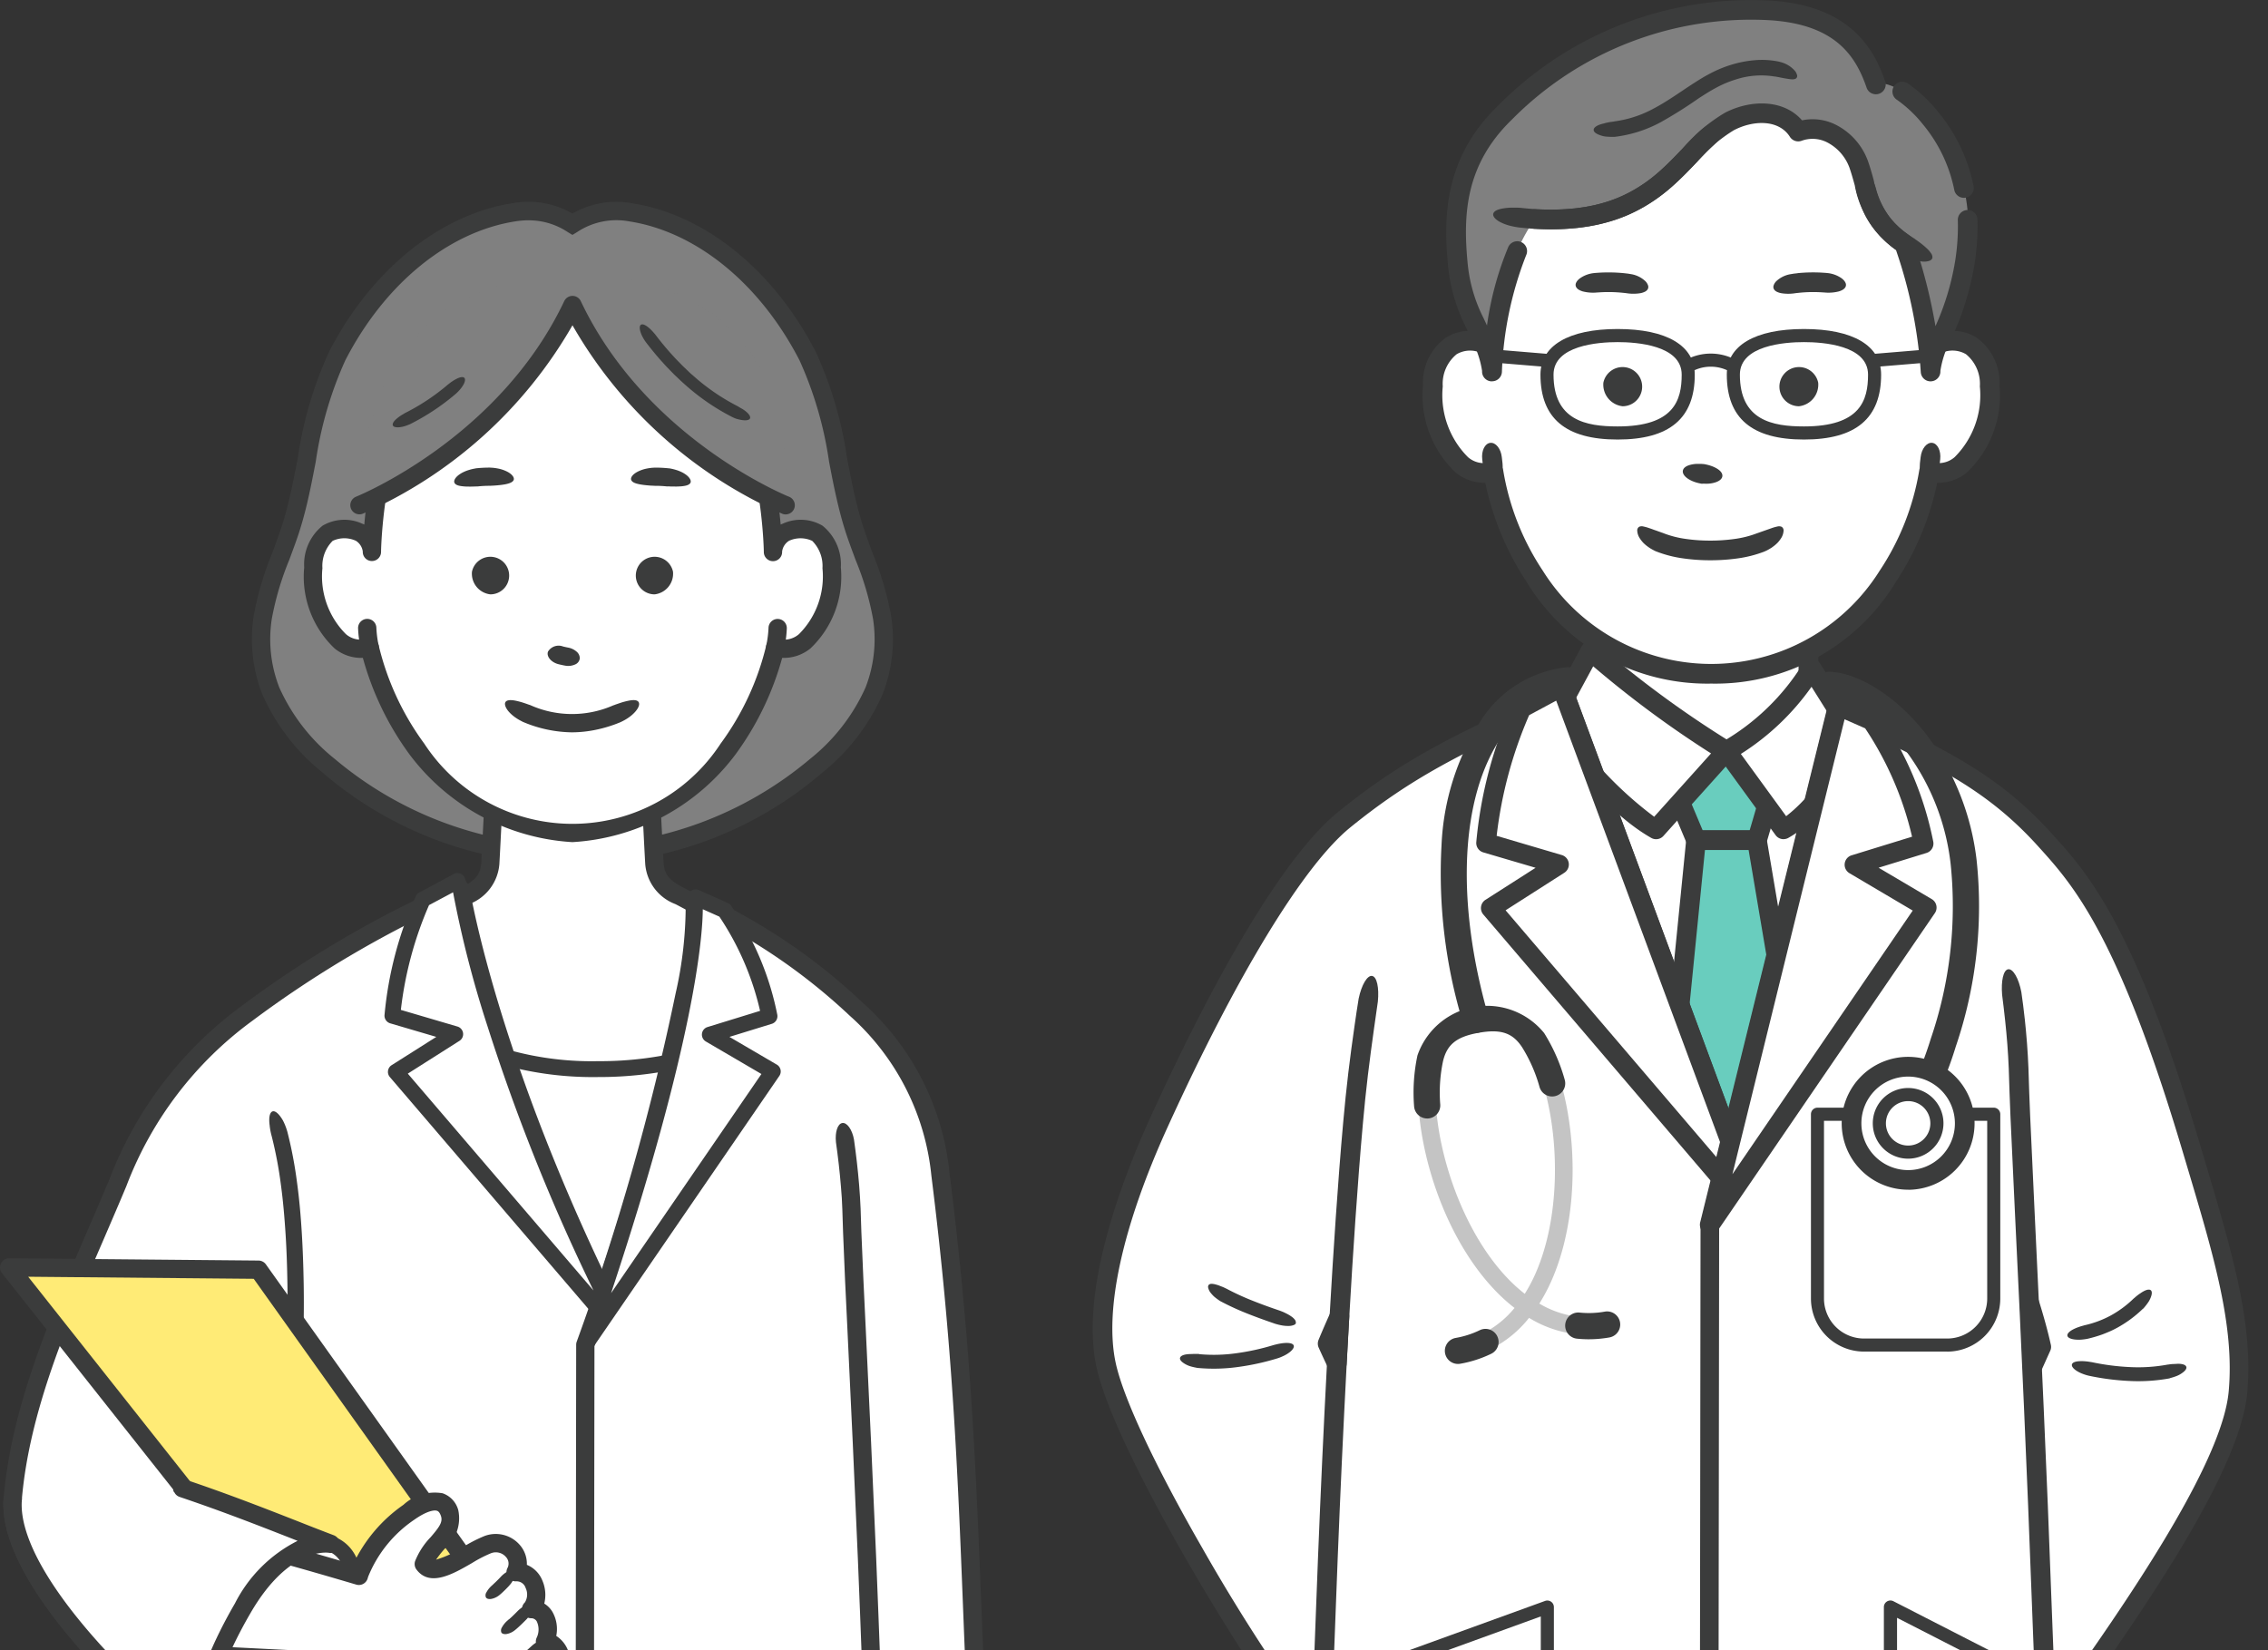 <svg xmlns="http://www.w3.org/2000/svg" xmlns:xlink="http://www.w3.org/1999/xlink" width="141.568" height="103.031" viewBox="0 0 141.568 103.031">
  <rect x="0" y="0" width="141.568" height="103.031" fill="#333333" stroke="none"/>
  <defs>
    <clipPath id="clip-path">
      <rect x="7.301" width="141.568" height="103.031" fill="none"/>
    </clipPath>
    <clipPath id="clip-path-2">
      <rect id="長方形_3984" data-name="長方形 3984" width="73.362" height="237.189" transform="translate(0 0)" fill="none"/>
    </clipPath>
    <clipPath id="clip-path-3">
      <rect id="長方形_3985" data-name="長方形 3985" width="61.994" height="210.423" transform="translate(0 0)" fill="none"/>
    </clipPath>
  </defs>
  <g id="fukuoka-ico-diseases-user" transform="translate(-7.301)" clip-path="url(#clip-path)" style="isolation: isolate">
    <g id="グループ_6376" data-name="グループ 6376" transform="translate(-136.701 -3977.609)">
      <g id="グループ_6373" data-name="グループ 6373" transform="translate(212.208 3977.609)">
        <g id="グループ_6372" data-name="グループ 6372" transform="translate(0 0)" clip-path="url(#clip-path-2)">
          <path id="パス_16779" data-name="パス 16779" d="M314.467,1439.692c1.543,3.7,7.668,3.362,12.446,6.682l10.457-3.595c-3.457-2.778-12.532-6.921-12.871-10.661-.323-3.565.139-16.705.139-16.705l-9.135,3.634s.008,8.779.011,12.235-2.59,4.706-1.047,8.41" transform="translate(-271.163 -1222.407)" fill="#fff"/>
          <path id="パス_16780" data-name="パス 16780" d="M309.564,1430.912a10.056,10.056,0,0,1,.731-2.32,9.78,9.78,0,0,0,.657-2.055l.069-.515.023-.52v-1.143l0-2.291,0-4.581,0-2.29v-2.36c0-.005,0-.013,0-.016l.017-.007.066-.026.532-.212,4.624-1.84,2.273-.9,1.136-.452,1.136-.452.568-.226.036-.014c.009-.006,0,.007,0,.011v.019l0,.076-.005.153-.01.306-.078,2.412-.049,1.758-.081,3.516c-.041,2.342-.08,4.689-.04,7.019.008.582.027,1.163.058,1.734a6.685,6.685,0,0,0,.075.786,1.044,1.044,0,0,0,.045.167c.018.056.032.113.051.169.052.112.09.226.15.337a6.034,6.034,0,0,0,.932,1.285,13.051,13.051,0,0,0,1.223,1.153c.434.366.888.717,1.354,1.055s.941.669,1.425.991c.965.645,1.956,1.263,2.952,1.882s2,1.236,2.991,1.9l.371.252.235.165c.122.084.238.17.355.256q.678.518,1.359,1.049c.056.026-.012.033-.038.046l-.1.036-.2.073-.4.146c-.259.1-.541.193-.818.288l-1.119.385-6.66,2.29-1.665.572-.635.218c-.146.105-.258-.053-.383-.118l-.309-.206c-.115-.08-.236-.152-.356-.225s-.239-.148-.363-.215a20.272,20.272,0,0,0-3.109-1.41c-1.082-.4-2.2-.742-3.323-1.129-.562-.195-1.128-.4-1.689-.646a9.91,9.91,0,0,1-1.65-.893,5.671,5.671,0,0,1-.854-.717,2.362,2.362,0,0,1-.612-1.137.888.888,0,0,1-.021-.228.814.814,0,0,1,.023-.184.278.278,0,0,1,.151-.2c.149-.061.345.042.564.216s.477.412.763.681a4.87,4.87,0,0,0,.684.564,12.951,12.951,0,0,0,3.042,1.389c1.094.377,2.224.725,3.345,1.137a21.449,21.449,0,0,1,3.3,1.5c.134.073.264.154.394.234s.261.159.388.246l.057.038.2-.068,1.665-.573,6.66-2.289.546-.188h0l-.037-.026-.088-.062-.357-.243c-.96-.643-1.958-1.256-2.954-1.876s-2-1.245-2.986-1.9c-.494-.329-.984-.667-1.466-1.02s-.959-.718-1.422-1.109a14.186,14.186,0,0,1-1.336-1.261,7.212,7.212,0,0,1-1.123-1.561c-.079-.147-.139-.312-.207-.467-.029-.082-.053-.168-.078-.252a1.917,1.917,0,0,1-.067-.257,7.363,7.363,0,0,1-.1-.964c-.033-.6-.051-1.194-.06-1.785-.022-1.183-.019-2.36-.01-3.537s.028-2.352.05-3.528.05-2.35.081-3.525l.084-2.871-7.877,3.134.008,8.413,0,2.291v1.148l-.028.625c-.024.207-.055.413-.083.62a10.936,10.936,0,0,1-.729,2.3,8.985,8.985,0,0,0-.654,2.034,4.519,4.519,0,0,0-.037.63c0,.1,0,.207.008.309l.039.3q.005.071.008.141c0,.047.012.092.017.138.011.091.018.179.021.265s0,.168,0,.246a2.047,2.047,0,0,1,0,.221c-.013.277-.088.484-.228.543s-.328-.044-.528-.28a2.338,2.338,0,0,1-.151-.2,1.725,1.725,0,0,1-.132-.254c-.042-.092-.082-.191-.12-.3-.018-.053-.04-.105-.054-.162l-.036-.175-.055-.386c-.016-.131-.012-.266-.018-.4a5.4,5.4,0,0,1,.045-.82" transform="translate(-267.309 -1216.6)" fill="#3b3c3c"/>
          <path id="パス_16781" data-name="パス 16781" d="M310.576,1598.309s-.071.681-.1,1.57c-.048,1.262.109,2.954,1.811,3.695a30.646,30.646,0,0,0,5.573,2l.933-.725c2.359,1.27,5.75,4.922,11.4,5.144s10.5-.14,10.573-3.646-16.188-6.229-18.42-6.619-10.47-2.56-11.761-1.42" transform="translate(-268.13 -1380.082)" fill="gray"/>
          <path id="パス_16782" data-name="パス 16782" d="M328.733,1606.8c-.811,0-1.641-.022-2.474-.055-4.436-.175-7.522-2.368-9.775-3.97-.573-.408-1.084-.771-1.546-1.051l-.608.472a.612.612,0,0,1-.53.109,31.05,31.05,0,0,1-5.664-2.032c-2.3-1-2.21-3.47-2.18-4.281.034-.9.1-1.582.107-1.61a.613.613,0,0,1,.2-.4c1.057-.934,4.42-.42,10.255.854.842.184,1.569.343,2.018.421l.22.039c1.5.26,6.055,1.051,10.279,2.215,7.608,2.1,8.455,3.848,8.429,4.983a3.434,3.434,0,0,1-1.091,2.519c-1.522,1.432-4.433,1.781-7.647,1.781m-13.845-6.426a.617.617,0,0,1,.291.073,20.521,20.521,0,0,1,2.017,1.328c2.128,1.512,5.041,3.583,9.112,3.744,6.592.259,8.4-.608,9.231-1.394a2.221,2.221,0,0,0,.7-1.653c.009-.4-.508-1.839-7.529-3.773-4.167-1.148-8.68-1.932-10.163-2.189l-.222-.039c-.475-.083-1.213-.244-2.068-.431-1.6-.351-3.8-.831-5.669-1.1a9.068,9.068,0,0,0-3.336-.115c-.023.277-.054.713-.073,1.213-.064,1.688.382,2.647,1.443,3.109a30.28,30.28,0,0,0,5.19,1.893l.694-.539a.611.611,0,0,1,.376-.129" transform="translate(-264.229 -1376.219)" fill="#3b3c3c"/>
          <path id="パス_16783" data-name="パス 16783" d="M311.348,1542.8a10.871,10.871,0,0,0-1.62,7.125c.3,2.026,2.705,3.227,5.08,3.767s4.675,2.3,8.76,4.774,12.689,2.655,15.441.883c3.574-2.3-2.037-5.555-4.677-7.367a109.825,109.825,0,0,1-9.34-7.649c-.952-1-1.845-2-3.861-1.169-1.537.634-2.617,1.516-1.687,3.485-6.51.41-8.1-3.848-8.1-3.848" transform="translate(-267.418 -1332.422)" fill="gray"/>
          <path id="パス_16784" data-name="パス 16784" d="M328.974,1557.255c-3.4,0-7.2-.691-9.611-2.154-1-.6-1.9-1.172-2.692-1.674-2.522-1.59-4.189-2.641-5.886-3.026-3.237-.736-5.261-2.294-5.551-4.276a11.5,11.5,0,0,1,1.73-7.575.613.613,0,0,1,1.07.143c.059.152,1.408,3.48,6.652,3.48h.008a2.592,2.592,0,0,1,.059-1.583,3.765,3.765,0,0,1,2.256-1.884c2.357-.973,3.53.255,4.472,1.242l.067.07a109.5,109.5,0,0,0,9.244,7.568c.248.17.523.354.814.548,2.362,1.576,5.3,3.538,5.285,5.638a2.664,2.664,0,0,1-1.438,2.2c-1.3.839-3.765,1.279-6.48,1.28m-21.531-17.122a10.627,10.627,0,0,0-1,5.814c.21,1.431,1.933,2.649,4.609,3.257,1.9.432,3.733,1.587,6.268,3.185.791.5,1.688,1.064,2.674,1.662a17.87,17.87,0,0,0,7.929,1.947c2.969.132,5.662-.283,6.861-1.055.87-.56.874-1.028.875-1.181.012-1.437-2.962-3.422-4.739-4.607-.3-.2-.575-.384-.828-.557a108.83,108.83,0,0,1-9.436-7.731l-.067-.07c-.925-.968-1.536-1.608-3.116-.956-.909.375-1.411.754-1.58,1.192a1.884,1.884,0,0,0,.214,1.463.614.614,0,0,1-.516.875c-4.909.309-7.211-1.885-8.153-3.238" transform="translate(-263.53 -1328.536)" fill="#3b3c3c"/>
          <path id="パス_16785" data-name="パス 16785" d="M430.1,1585.251a.409.409,0,0,1-.293-.695,6.011,6.011,0,0,1,3.379-1.773.409.409,0,0,1,.157.8,5.178,5.178,0,0,0-2.95,1.541.408.408,0,0,1-.293.124" transform="translate(-371.098 -1366.95)" fill="#3b3c3c"/>
          <path id="パス_16786" data-name="パス 16786" d="M416.069,1573.508a.409.409,0,0,1-.293-.695,6.006,6.006,0,0,1,3.378-1.772.409.409,0,1,1,.157.8,5.172,5.172,0,0,0-2.95,1.541.409.409,0,0,1-.293.123" transform="translate(-358.981 -1356.808)" fill="#3b3c3c"/>
          <path id="パス_16787" data-name="パス 16787" d="M401.321,1562.368a.409.409,0,0,1-.289-.7,6.012,6.012,0,0,1,3.4-1.722.409.409,0,0,1,.145.805,5.176,5.176,0,0,0-2.973,1.5.408.408,0,0,1-.289.119" transform="translate(-346.244 -1347.228)" fill="#3b3c3c"/>
          <path id="パス_16788" data-name="パス 16788" d="M109.39,1642.265c-1.068,3.5-.044,12.637,9.254,12.637h-.022c8.833,0,10.322-9.139,9.254-12.637Z" transform="translate(-94.18 -1418.327)" fill="gray"/>
          <path id="パス_16789" data-name="パス 16789" d="M114.805,1651.629h-.027a9.567,9.567,0,0,1-8.052-3.695,12.06,12.06,0,0,1-1.762-9.735.613.613,0,0,1,.587-.435h18.487a.613.613,0,0,1,.587.435,11.993,11.993,0,0,1-1.923,9.681,9.411,9.411,0,0,1-7.891,3.749Zm-8.781-12.637a10.973,10.973,0,0,0,1.688,8.212c1.569,2.12,3.952,3.2,7.082,3.2a8.131,8.131,0,0,0,6.922-3.252,11.017,11.017,0,0,0,1.846-8.158Z" transform="translate(-90.341 -1414.441)" fill="#3b3c3c"/>
          <path id="パス_16790" data-name="パス 16790" d="M147.558,1477.333c1.873-3.739-.754-5.722-.754-8.407s.355-10.6.355-10.6h-9.517s.355,7.913.355,10.6-2.627,4.668-.754,8.407Z" transform="translate(-117.947 -1259.471)" fill="#fff"/>
          <path id="パス_16791" data-name="パス 16791" d="M143.66,1474.061H133.345a.614.614,0,0,1-.549-.339c-1.322-2.64-.6-4.516.045-6.17a7.071,7.071,0,0,0,.644-2.511c0-2.641-.351-10.491-.355-10.57a.613.613,0,0,1,.613-.641h9.518a.613.613,0,0,1,.613.641c0,.079-.355,7.93-.355,10.57a7.073,7.073,0,0,0,.644,2.511c.641,1.655,1.368,3.53.045,6.17a.614.614,0,0,1-.549.339m-9.926-1.227h9.536c.859-1.972.319-3.367-.251-4.838a8.1,8.1,0,0,1-.727-2.955c0-2.251.243-8.036.328-9.984h-8.235c.085,1.948.328,7.733.328,9.984a8.1,8.1,0,0,1-.727,2.955c-.57,1.472-1.11,2.866-.251,4.838" transform="translate(-114.049 -1255.586)" fill="#3b3c3c"/>
          <path id="パス_16792" data-name="パス 16792" d="M120.668,1576.271a8.836,8.836,0,0,1-8.918-11.312c.728-2.185,2.266-6.99,3.261-8.541.433.324.628.9,1.23.973.172-2.83,4.426-2.7,4.426-2.7s4.255-.134,4.426,2.7c.6-.069.8-.649,1.23-.973,1,1.551,2.533,6.356,3.261,8.541a8.836,8.836,0,0,1-8.918,11.312" transform="translate(-96.214 -1342.697)" fill="gray"/>
          <path id="パス_16793" data-name="パス 16793" d="M116.828,1572.987a9.339,9.339,0,0,1-8.024-3.774,9.854,9.854,0,0,1-1.477-8.345c.07-.211.148-.446.232-.7.806-2.435,2.154-6.512,3.095-7.978a.614.614,0,0,1,.884-.16,2.836,2.836,0,0,1,.464.46c.77-1.884,3.364-2.347,4.824-2.3,1.459-.042,4.054.421,4.824,2.3a2.84,2.84,0,0,1,.464-.46.614.614,0,0,1,.884.16c.941,1.467,2.289,5.543,3.095,7.978.084.254.162.49.232.7a9.854,9.854,0,0,1-1.476,8.345,9.339,9.339,0,0,1-8.023,3.774m-5.522-19.433a72.621,72.621,0,0,0-2.581,7c-.084.255-.163.492-.233.7a8.554,8.554,0,0,0,1.308,7.24,9.2,9.2,0,0,0,14.056,0,8.554,8.554,0,0,0,1.308-7.24c-.07-.211-.149-.448-.233-.7a72.585,72.585,0,0,0-2.581-7,1.635,1.635,0,0,1-1.025.549.614.614,0,0,1-.683-.573c-.133-2.2-3.759-2.121-3.8-2.12h-.038c-.036,0-3.661-.08-3.794,2.12a.614.614,0,0,1-.683.573,1.635,1.635,0,0,1-1.025-.549" transform="translate(-92.374 -1338.8)" fill="#3b3c3c"/>
          <path id="パス_16794" data-name="パス 16794" d="M160.795,1613.6a7.167,7.167,0,0,0-4.2-.01l-.045.012-.1.027c-.07.021-.14.036-.206.051a2.921,2.921,0,0,1-.365.061c-.217.021-.38,0-.437-.1s.013-.257.19-.423a1.746,1.746,0,0,1,.338-.24c.068-.038.141-.072.218-.106l.113-.044.05-.019a7.989,7.989,0,0,1,4.7.011l.05.018.024.011.056.022c.077.034.15.068.218.106a1.746,1.746,0,0,1,.338.24c.177.166.246.326.19.423s-.22.121-.437.1a2.922,2.922,0,0,1-.365-.061c-.066-.015-.136-.03-.206-.051l-.051-.013-.023,0-.045-.012" transform="translate(-134.225 -1392.585)" fill="#3b3c3c"/>
          <path id="パス_16795" data-name="パス 16795" d="M162.771,1596.142a7.151,7.151,0,0,0-3.493-.009l-.142.03c-.072.015-.142.027-.209.039a3.144,3.144,0,0,1-.367.041c-.217.01-.379-.021-.431-.122s.025-.256.211-.413a1.691,1.691,0,0,1,.352-.222,2.024,2.024,0,0,1,.223-.094c.037-.014.086-.029.115-.038l.042-.013a7.971,7.971,0,0,1,3.909.01.4.4,0,0,1,.042.013l.02.008.056.02a2.036,2.036,0,0,1,.223.094,1.679,1.679,0,0,1,.351.222c.186.157.263.314.211.413s-.214.132-.431.122a3.148,3.148,0,0,1-.367-.041l-.317-.06" transform="translate(-136.553 -1377.596)" fill="#3b3c3c"/>
          <path id="パス_16796" data-name="パス 16796" d="M164.348,1581.445a7.167,7.167,0,0,0-2.933-.008l-.032,0-.1.018c-.073.011-.142.022-.211.03a3.059,3.059,0,0,1-.368.025c-.217,0-.377-.036-.425-.139s.035-.255.229-.4a1.685,1.685,0,0,1,.361-.208,2.364,2.364,0,0,1,.227-.083l.116-.033.036-.01a8.011,8.011,0,0,1,3.28.009l.035.01.017.007.057.017a2.367,2.367,0,0,1,.227.083,1.689,1.689,0,0,1,.361.208c.193.149.276.3.228.4s-.208.139-.425.139a3.061,3.061,0,0,1-.368-.025c-.068-.007-.138-.019-.21-.03l-.051-.008h-.016l-.032-.005" transform="translate(-138.409 -1364.96)" fill="#3b3c3c"/>
          <path id="パス_16797" data-name="パス 16797" d="M159,744.746l-19.816.265-22.3-.265s-.091,3.58.022,14.663c.346,34.114,1.768,94.467,1.768,94.467,3.556,3.935,14.464,1.06,14.464,1.06s3.087-46.408,6.019-75.981c2.331,29.414,4.424,75.424,4.424,75.424,7.631,1.991,12.461.42,14.743-1.477,0,0,.308-59.38.654-93.493.113-11.084.022-14.663.022-14.663" transform="translate(-100.915 -643.193)" fill="#eef7f4"/>
          <path id="パス_16798" data-name="パス 16798" d="M121.581,852.676c-2.8,0-5.659-.516-7.249-2.276a.613.613,0,0,1-.158-.4c-.014-.6-1.426-60.748-1.769-94.475-.111-10.967-.022-14.649-.021-14.685a.611.611,0,0,1,.621-.6l22.291.265,19.809-.265h.008a.614.614,0,0,1,.613.6c0,.036.09,3.717-.021,14.685-.342,33.722-.651,92.9-.654,93.49a.613.613,0,0,1-.221.469c-1.1.911-3.734,2.553-8.483,2.553a27.008,27.008,0,0,1-6.807-.954.614.614,0,0,1-.458-.566c-.019-.424-1.8-39.387-3.883-68.248-2.681,29.042-5.307,68.39-5.335,68.818a.613.613,0,0,1-.456.552,34.543,34.543,0,0,1-7.827,1.034m-6.186-2.939c3.026,2.98,11.3,1.281,13.274.822.327-4.866,3.244-47.855,5.991-75.551a.614.614,0,0,1,.611-.553h.006a.614.614,0,0,1,.606.565c2.182,27.529,4.179,70.113,4.4,74.988,2.624.634,9.457,1.858,13.538-1.288.024-4.566.323-60.7.653-93.2.086-8.5.052-12.608.032-14.035l-19.205.257h-.016L113.6,741.48c-.02,1.426-.054,5.536.032,14.036.331,32.641,1.665,90.036,1.763,94.221" transform="translate(-97.03 -639.306)" fill="#3b3c3c"/>
          <path id="パス_16799" data-name="パス 16799" d="M240.6,918.526l-.284,2.534-.26,2.538c-.171,1.692-.353,3.383-.509,5.078l-.484,5.081-.457,5.084q-.9,10.171-1.7,20.352t-1.552,20.365q-.748,10.185-1.445,20.374l-.069.968c-.1.9-.4,1.584-.717,1.563s-.528-.74-.5-1.646c.02-.309.041-.637.062-.969q.7-10.193,1.445-20.38t1.553-20.373q.8-10.185,1.7-20.363l.457-5.089.484-5.087c.156-1.7.338-3.391.51-5.085l.26-2.542.285-2.541.162-1.377c.143-.855.468-1.481.772-1.444s.482.721.432,1.583l-.147,1.375" transform="translate(-200.895 -790.72)" fill="#3b3c3c"/>
          <path id="パス_16800" data-name="パス 16800" d="M388.036,1334.212l.117-24.479c0-.1,0-.2,0-.291.026-.6.2-1.071.412-1.07s.382.47.4,1.074c0,.093,0,.191,0,.291l-.117,24.479c0,.142,0,.281-.007.415-.034.576-.2,1.015-.409,1.014s-.371-.441-.4-1.017c0-.133,0-.272,0-.415" transform="translate(-335.123 -1129.964)" fill="#3b3c3c"/>
          <path id="パス_16801" data-name="パス 16801" d="M389.322,904.812l.318-50.861c0-.207,0-.411.006-.6.027-.6.2-1.07.413-1.069s.381.471.4,1.075c0,.193,0,.4,0,.6l-.318,50.859c0,.3-.007.585-.01.862-.034.576-.206,1.015-.41,1.013s-.37-.442-.4-1.018c0-.277,0-.567,0-.862" transform="translate(-336.234 -736.062)" fill="#3b3c3c"/>
          <path id="パス_16802" data-name="パス 16802" d="M175.76,1309.95l-.279-28.661c0-.117,0-.232,0-.34.017-.6.186-1.074.4-1.076s.388.465.417,1.068c0,.109,0,.224.006.34l.279,28.66c0,.166,0,.33,0,.486-.025.577-.19,1.018-.394,1.02s-.377-.435-.414-1.011c0-.156-.008-.319-.01-.486" transform="translate(-151.552 -1105.351)" fill="#3b3c3c"/>
          <path id="パス_16803" data-name="パス 16803" d="M172.684,901.909l-.339-47.986c0-.2,0-.388,0-.57.018-.6.188-1.073.4-1.074s.387.467.414,1.07c0,.182,0,.375.007.57L173.5,901.9c0,.278,0,.552,0,.813-.027.576-.193,1.017-.4,1.019s-.376-.436-.411-1.012c0-.261-.007-.534-.011-.813" transform="translate(-148.842 -736.063)" fill="#3b3c3c"/>
          <path id="パス_16804" data-name="パス 16804" d="M173.428,279.587a2.99,2.99,0,0,0,2.2-2.374c.052-.491.089-1.059.105-1.677a24.95,24.95,0,0,0-.19-3.8L183.8,274l5.511-1.022a23.823,23.823,0,0,0-.12,4.653c.162,1.3,1.159,1.712,1.86,2.071a45.7,45.7,0,0,1,5.556,3.611c-3.8,5-8.87,8.095-12.806,8.095s-12.742-4.26-16.539-9.26c2.378-1,4.585-2.1,6.167-2.561" transform="translate(-144.453 -234.684)" fill="#fff"/>
          <path id="パス_16805" data-name="パス 16805" d="M164.932,275.866l-2.835,1.249.2.233c.1.111.2.217.3.326.405.431.832.846,1.28,1.239a30.2,30.2,0,0,0,5.95,4.033,31.144,31.144,0,0,0,3.28,1.492,18.155,18.155,0,0,0,3.408.977l.426.059c.14.01.282.029.421.034a7.913,7.913,0,0,0,.841-.018,3.483,3.483,0,0,0,.425-.046l.425-.058c.281-.065.565-.118.844-.193a14.186,14.186,0,0,0,3.233-1.372,22.4,22.4,0,0,0,5.5-4.534l.588-.679c.1-.114.187-.234.282-.35l.07-.088.016-.02h0l0,0-.707-.509c-.99-.7-2-1.376-3.032-1.989-.258-.155-.518-.3-.779-.446l-.393-.209-.412-.21a4.553,4.553,0,0,1-.889-.58,2.775,2.775,0,0,1-.706-.941c-.039-.091-.072-.184-.107-.277s-.053-.187-.075-.281l-.048-.28-.027-.242c-.033-.324-.05-.652-.052-.975,0-.647.04-1.268.08-1.883l.062-.878-1.193.221L179.49,269l-.9.168-.452.084-.226.042-.215.04c-.076.029-.149-.013-.223-.028L170.1,267.29l.03.356.027.408q.049.815.046,1.632c0,.544-.02,1.089-.058,1.634l-.033.41c-.013.139-.022.261-.052.444a3,3,0,0,1-.333.94,3.448,3.448,0,0,1-.646.834,2.193,2.193,0,0,1-1.2.574c-.343.031-.562-.065-.6-.213s.08-.335.266-.536.435-.437.687-.7a2.4,2.4,0,0,0,.418-.549,1.776,1.776,0,0,0,.2-.555c.015-.079.029-.222.04-.348l.031-.385c.036-.515.053-1.034.055-1.552s-.013-1.038-.044-1.556l-.026-.388-.037-.438c-.053-.528-.124-1.071-.19-1.6l-.008-.067c0-.009.006,0,.01,0l.016,0,.032.009.129.035.257.07.514.141.912.25,1.028.281,2.057.563,4.053,1.109,3.4-.631,2.422-.449.226-.042.056-.01.028-.005c.009,0,.022-.007.017.007l-.008.115-.031.458-.06.868-.07,1c-.04.608-.082,1.211-.078,1.79,0,.29.017.574.046.86l.024.215.029.173.043.163c.021.05.038.1.059.152a1.538,1.538,0,0,0,.391.517,3.37,3.37,0,0,0,.651.418l.407.208.419.222c.275.153.549.306.817.467,1.075.638,2.105,1.328,3.116,2.043l.378.27.406.3q.365.268.728.546l.182.138.045.035a.213.213,0,0,1-.031.044l-.07.09-.28.359-.487.613c-.1.122-.193.247-.294.366l-.616.711a23.618,23.618,0,0,1-5.8,4.783,15.413,15.413,0,0,1-3.52,1.49c-.312.084-.631.146-.947.216l-.486.067a4.347,4.347,0,0,1-.488.053,8.994,8.994,0,0,1-1,.019c-.168-.007-.33-.027-.5-.04l-.485-.066a19.326,19.326,0,0,1-3.651-1.042,32.309,32.309,0,0,1-3.411-1.551,31.412,31.412,0,0,1-6.194-4.2q-.709-.623-1.36-1.317c-.107-.117-.217-.231-.322-.35l-.4-.464-.566-.714c-.093-.119-.194-.239-.279-.356l.415-.182,1.368-.593.838-.369,1.687-.744c.4-.172.789-.335,1.171-.482a3.2,3.2,0,0,1,1.115-.195c.3.012.5.1.544.247s-.074.326-.29.512a4.167,4.167,0,0,1-.92.561c-.363.15-.744.314-1.133.483" transform="translate(-138.301 -229.407)" fill="#3b3c3c"/>
          <path id="パス_16806" data-name="パス 16806" d="M217.688,381.987l6.621-33.257h-20.09l6.621,33.257Z" transform="translate(-176.372 -301.178)" fill="#fff"/>
          <path id="パス_16807" data-name="パス 16807" d="M265.369,349.809l1.612-5.5H259.26l2.31,5.5Z" transform="translate(-223.908 -297.359)" fill="#69cdbe"/>
          <path id="パス_16808" data-name="パス 16808" d="M261.483,346.536h-3.8a.614.614,0,0,1-.566-.376l-2.31-5.5a.614.614,0,0,1,.566-.851H263.1a.614.614,0,0,1,.589.786l-1.612,5.5a.614.614,0,0,1-.589.441m-3.392-1.227h2.932l1.252-4.272H256.3Z" transform="translate(-220.021 -293.473)" fill="#3b3c3c"/>
          <path id="パス_16809" data-name="パス 16809" d="M260.964,384.641l5.094,30.167h-11.9l3.005-30.167Z" transform="translate(-219.502 -332.192)" fill="#69cdbe"/>
          <path id="パス_16810" data-name="パス 16810" d="M262.171,411.535h-11.9a.614.614,0,0,1-.611-.674l3.005-30.166a.614.614,0,0,1,.611-.553h3.8a.614.614,0,0,1,.605.511l5.094,30.167a.614.614,0,0,1-.605.716m-11.221-1.227h10.495l-4.887-28.939h-2.725Z" transform="translate(-215.615 -328.305)" fill="#3b3c3c"/>
          <path id="パス_16811" data-name="パス 16811" d="M290.131,311.2a14.821,14.821,0,0,0,5.315-5.146l2.426,3.864s-.8,4.26-4.177,6.179Z" transform="translate(-250.569 -264.317)" fill="#fff"/>
          <path id="パス_16812" data-name="パス 16812" d="M289.808,312.821a.613.613,0,0,1-.5-.253l-3.563-4.9a.614.614,0,0,1,.2-.9,14.331,14.331,0,0,0,5.075-4.908.614.614,0,0,1,1.055-.026L294.5,305.7a.614.614,0,0,1,.083.439c-.035.185-.889,4.563-4.477,6.6a.611.611,0,0,1-.3.08M287.14,307.5l2.827,3.885a9.393,9.393,0,0,0,3.363-5.244l-1.779-2.834a15.6,15.6,0,0,1-4.411,4.193" transform="translate(-246.682 -260.433)" fill="#3b3c3c"/>
          <path id="パス_16813" data-name="パス 16813" d="M221.308,304.254a64.822,64.822,0,0,1-8.5-6.242l-2.368,4.373s3.088,4.846,6.469,6.765Z" transform="translate(-181.746 -257.375)" fill="#fff"/>
          <path id="パス_16814" data-name="パス 16814" d="M213.025,305.877a.614.614,0,0,1-.3-.08c-3.474-1.972-6.554-6.766-6.684-6.969a.613.613,0,0,1-.022-.622l2.368-4.373a.614.614,0,0,1,.941-.172,64.6,64.6,0,0,0,8.392,6.168.614.614,0,0,1,.161.948l-4.4,4.9a.613.613,0,0,1-.457.2m-5.754-7.411a23.811,23.811,0,0,0,5.637,6.009l3.55-3.953a65.195,65.195,0,0,1-7.356-5.439Z" transform="translate(-177.86 -253.488)" fill="#3b3c3c"/>
          <path id="パス_16815" data-name="パス 16815" d="M45.717,440.489,45.6,351.667l-12.232-33-.007,0v0c-6.66,2.9-9.956,4.612-13.787,7.724C16.385,328.986,12.15,336.209,8,345.328c-2.575,5.656-4.114,11.346-3.274,15.14C5.836,365.49,13.6,378.474,18.1,384.3c-1.034,24.467-2.959,54.331-2.959,54.331s11.3,1.858,30.578,1.858M19.281,357.4q-.081,1.411-.163,2.933c-.209-.44-.4-.854-.572-1.236.221-.535.469-1.1.735-1.7" transform="translate(-3.881 -275.217)" fill="#fff"/>
          <path id="パス_16816" data-name="パス 16816" d="M41.836,437.216c-19.107,0-30.564-1.848-30.677-1.867a.614.614,0,0,1-.513-.645c.019-.3,1.925-29.955,2.949-54.095-4.537-5.939-12.233-18.843-13.351-23.9-1.069-4.828,1.618-11.8,3.315-15.527,4.478-9.836,8.651-16.639,11.751-19.156,3.976-3.229,7.362-4.947,13.929-7.81a.625.625,0,0,1,.827.349l12.232,33a.614.614,0,0,1,.038.213L42.45,436.6a.614.614,0,0,1-.614.615m-29.93-2.995a218.413,218.413,0,0,0,29.315,1.767l-.113-88.1L29.14,315.6c-6.075,2.664-9.312,4.339-13.056,7.38-2.913,2.366-7.07,9.186-11.408,18.712-2.82,6.194-3.968,11.433-3.233,14.753.486,2.2,2.437,6.366,5.351,11.442a118.162,118.162,0,0,0,7.91,12.148.614.614,0,0,1,.127.4c-.945,22.359-2.655,49.552-2.924,53.782m3.331-77.16a.613.613,0,0,1-.554-.35c-.216-.456-.411-.876-.578-1.248a.613.613,0,0,1-.007-.486c.212-.512.455-1.073.743-1.713a.614.614,0,0,1,1.172.287q-.082,1.41-.163,2.93a.613.613,0,0,1-.613.581" transform="translate(0 -271.33)" fill="#3b3c3c"/>
          <path id="パス_16817" data-name="パス 16817" d="M103.033,743.022a.409.409,0,0,1-.409-.409v-4.389a.409.409,0,0,1,.27-.384l13.975-5.068a.409.409,0,0,1,.548.385v4.389a.409.409,0,0,1-.27.384L103.173,743a.412.412,0,0,1-.139.025m.409-4.511v3.518l13.157-4.771V733.74Z" transform="translate(-88.63 -632.831)" fill="#3b3c3c"/>
          <path id="パス_16818" data-name="パス 16818" d="M197.227,347.949l-12.461-33.585-2.488,1.336a26.481,26.481,0,0,0-2.221,8.42l4.556,1.34-4.264,2.726Z" transform="translate(-155.505 -271.498)" fill="#fff"/>
          <path id="パス_16819" data-name="パス 16819" d="M193.342,344.677a.614.614,0,0,1-.467-.215L176,324.7a.614.614,0,0,1,.136-.915l3.129-2-3.264-.96a.613.613,0,0,1-.438-.646,26.874,26.874,0,0,1,2.282-8.635.615.615,0,0,1,.26-.268l2.489-1.336a.614.614,0,0,1,.866.327l12.461,33.584a.614.614,0,0,1-.575.827m-15.954-20.239,14.176,16.6L180.55,311.352l-1.689.907a26.554,26.554,0,0,0-2.027,7.531l4.066,1.2a.614.614,0,0,1,.157,1.106Z" transform="translate(-151.619 -267.612)" fill="#3b3c3c"/>
          <path id="パス_16820" data-name="パス 16820" d="M41.15,615.507a10.1,10.1,0,0,0,2.341-.058,14.676,14.676,0,0,0,2.32-.511l.051-.013.114-.028c.078-.019.155-.035.229-.048a2.573,2.573,0,0,1,.4-.042c.238,0,.406.044.453.153s-.048.267-.243.421a2.086,2.086,0,0,1-.361.224c-.071.034-.146.068-.225.1-.037.016-.086.032-.117.043l-.053.018a15.541,15.541,0,0,1-2.457.541,10.946,10.946,0,0,1-2.544.061l-.056-.01-.027-.006-.062-.012c-.086-.017-.168-.036-.246-.058a1.513,1.513,0,0,1-.4-.168c-.219-.128-.333-.263-.3-.379s.2-.19.427-.219c.116-.016.247-.013.394-.021q.11,0,.228,0l.056,0H41.1l.051,0" transform="translate(-34.514 -530.972)" fill="#3b3c3c"/>
          <path id="パス_16821" data-name="パス 16821" d="M54.011,588.087a15.784,15.784,0,0,0,1.614.739c.556.222,1.123.426,1.693.618l.037.015.11.043c.076.031.148.064.216.1a2.41,2.41,0,0,1,.353.207.939.939,0,0,1,.217.206.318.318,0,0,1,.054.186c0,.059-.055.108-.141.139a.886.886,0,0,1-.306.054,2.164,2.164,0,0,1-.42-.034c-.077-.013-.156-.031-.238-.051l-.117-.032-.04-.01c-.585-.2-1.164-.406-1.74-.635a16.571,16.571,0,0,1-1.707-.783l-.036-.022-.069-.047c-.073-.05-.142-.1-.205-.151a1.286,1.286,0,0,1-.174-.159,2.009,2.009,0,0,1-.137-.159.775.775,0,0,1-.142-.3.2.2,0,0,1,.039-.189.26.26,0,0,1,.19-.058,1.151,1.151,0,0,1,.278.052,1.749,1.749,0,0,1,.173.055c.058.023.121.048.19.074s.136.058.206.092l.049.025.018.006.035.016" transform="translate(-45.623 -507.618)" fill="#3b3c3c"/>
          <path id="パス_16822" data-name="パス 16822" d="M311.852,352.459c-4.117-13.846-7.017-16.955-9.161-19.329-3.1-3.429-6.338-5.214-13-8.118h0l-7.926,32.132-.114,88.822c19.277,0,24.559-1.858,24.559-1.858S303.88,413.4,302.8,388.75c2.786-4.1,11.416-15.517,11.931-21.151.4-4.432-1.108-9.183-2.879-15.14m-9.364,12.312c-.19.423-.392.87-.6,1.333q-.1-2.232-.195-4.23c.315.994.589,1.969.8,2.9" transform="translate(-243.248 -280.694)" fill="#fff"/>
          <path id="パス_16823" data-name="パス 16823" d="M277.984,442.878a.58.58,0,0,1-.58-.58l.114-88.822a.583.583,0,0,1,.017-.138l7.926-32.132a.58.58,0,0,1,.794-.392c6.671,2.908,9.978,4.7,13.2,8.261l.068.075c2.155,2.385,5.107,5.651,9.218,19.477l.276.928c1.686,5.654,3.018,10.12,2.625,14.43-.454,4.973-6.743,13.9-10.5,19.236-.552.783-1.035,1.469-1.419,2.03,1.07,24.327,3.38,54.841,3.4,55.147a.58.58,0,0,1-.385.591c-.22.077-5.6,1.891-24.751,1.891m.693-89.331-.113,88.171c15.586-.031,21.8-1.306,23.365-1.707-.3-3.979-2.383-32.185-3.378-54.9a.58.58,0,0,1,.1-.351c.406-.6.931-1.341,1.538-2.2,3.449-4.9,9.869-14.009,10.294-18.674.373-4.088-.93-8.459-2.581-13.993l-.277-.929c-4.036-13.574-6.886-16.727-8.967-19.03l-.068-.075c-2.973-3.29-6.079-5.022-12.17-7.7Zm19.539,9.469a.579.579,0,0,1-.579-.553q-.1-2.231-.195-4.229a.579.579,0,0,1,1.131-.2c.347,1.094.612,2.058.81,2.946a.579.579,0,0,1-.037.363c-.19.424-.392.871-.6,1.335a.579.579,0,0,1-.527.34" transform="translate(-239.577 -277.026)" fill="#3b3c3c"/>
          <path id="パス_16824" data-name="パス 16824" d="M282.487,355.439l7.992-32.408,2.1.935a20.651,20.651,0,0,1,3.252,7.678l-4.319,1.331,4.514,2.666Z" transform="translate(-243.967 -278.983)" fill="#fff"/>
          <path id="パス_16825" data-name="パス 16825" d="M278.6,352.168a.613.613,0,0,1-.6-.76L286,319a.614.614,0,0,1,.845-.414l2.1.935a.615.615,0,0,1,.237.186,21.112,21.112,0,0,1,3.365,7.924.614.614,0,0,1-.419.714l-2.992.922,3.318,1.96a.614.614,0,0,1,.194.875l-13.539,19.8a.613.613,0,0,1-.507.267M287.013,320l-7,28.4,11.254-16.458-3.949-2.333a.614.614,0,0,1,.131-1.115l3.776-1.163a20.551,20.551,0,0,0-2.927-6.765Z" transform="translate(-240.081 -275.098)" fill="#3b3c3c"/>
          <path id="パス_16826" data-name="パス 16826" d="M417.606,446.8c.109,1.018.19,2.04.231,3.068l.049,1.52.06,1.513.281,6.062q.293,6.065.563,12.134t.489,12.139l.233,6.065.271,6.062q.585,12.124,1.366,24.241.765,12.117,1.651,24.227c.028.394.055.783.081,1.151.033.905-.174,1.625-.488,1.649s-.627-.658-.728-1.558c-.028-.368-.058-.757-.088-1.151q-.886-12.116-1.652-24.239t-1.367-24.26l-.272-6.07-.233-6.071q-.223-6.066-.489-12.13T417,459.018l-.282-6.069-.06-1.521-.049-1.515c-.04-.995-.118-1.991-.225-2.986-.059-.554-.124-1.1-.19-1.617-.069-.852.073-1.538.376-1.588s.662.564.825,1.424c.077.529.149,1.084.209,1.651" transform="translate(-359.429 -383.213)" fill="#3b3c3c"/>
          <path id="パス_16827" data-name="パス 16827" d="M85.655,449.985q-.211,1.491-.393,2.987c-.119.992-.22,1.988-.309,2.989-.181,2-.331,4.009-.47,6.018-.278,4.017-.5,8.041-.7,12.066s-.371,8.052-.52,12.079l-.229,6.047-.257,6.047c-.728,16.121-1.645,32.228-2.644,48.332-.026.393-.052.781-.076,1.147-.091.9-.4,1.587-.711,1.566s-.53-.737-.507-1.643l.068-1.147c1-16.1,1.915-32.2,2.642-48.309l.256-6.041.229-6.043q.224-6.048.521-12.095c.2-4.031.425-8.061.7-12.09.14-2.015.29-4.029.472-6.044.09-1.007.193-2.017.313-3.027s.255-2.008.4-3.01c.079-.559.162-1.106.247-1.628.178-.852.538-1.463.839-1.412s.444.74.359,1.6l-.23,1.617" transform="translate(-68.085 -385.849)" fill="#3b3c3c"/>
          <path id="パス_16828" data-name="パス 16828" d="M372.513,743.021a.4.4,0,0,1-.185-.045l-9.938-5.067a.409.409,0,0,1-.223-.364v-4.389a.409.409,0,0,1,.6-.364l9.761,5a.409.409,0,1,1-.373.728l-9.166-4.694v3.469l9.714,4.954a.409.409,0,0,1-.186.774" transform="translate(-312.782 -632.83)" fill="#3b3c3c"/>
          <path id="パス_16829" data-name="パス 16829" d="M339.9,524.5h-5.2a2.9,2.9,0,0,1-2.9-2.9V510.088h11V521.6a2.9,2.9,0,0,1-2.9,2.9" transform="translate(-286.559 -440.533)" fill="#fff"/>
          <path id="パス_16830" data-name="パス 16830" d="M337.313,522.318h-5.2a3.316,3.316,0,0,1-3.312-3.312V507.5a.409.409,0,0,1,.409-.409h11a.409.409,0,0,1,.409.409v11.508a3.316,3.316,0,0,1-3.312,3.312m-7.692-14.411v11.1a2.5,2.5,0,0,0,2.494,2.494h5.2a2.5,2.5,0,0,0,2.494-2.494v-11.1Z" transform="translate(-283.968 -437.942)" fill="#3b3c3c"/>
          <path id="パス_16831" data-name="パス 16831" d="M161.4,328.3a.818.818,0,0,1-.786-.593,32.075,32.075,0,0,1-1.35-11.119,15.687,15.687,0,0,1,2.415-7.726,7.276,7.276,0,0,1,5.4-3.39.818.818,0,0,1,.138,1.63,5.7,5.7,0,0,0-4.188,2.689c-2.584,3.747-2.9,10.276-.84,17.466a.819.819,0,0,1-.787,1.044" transform="translate(-137.491 -263.816)" fill="#3b3c3c"/>
          <path id="パス_16832" data-name="パス 16832" d="M151.445,484.008a.546.546,0,0,1-.094-1.083,6.041,6.041,0,0,0,3.623-2.139,10.994,10.994,0,0,1-1.264-1.15c-3.749-3.961-5.4-10.851-4.529-14.556a4.322,4.322,0,0,1,7.413-1.307c2.082,3.185,2.89,10.222.723,15.227a10.97,10.97,0,0,1-.795,1.513,6.041,6.041,0,0,0,4.136.771.546.546,0,0,1,.189,1.074,7.1,7.1,0,0,1-4.966-.954A7.1,7.1,0,0,1,151.54,484a.547.547,0,0,1-.1.008m2.19-20.765a5.461,5.461,0,0,0-.939.095c-1.244.219-2.137.642-2.452,1.991-.8,3.428.849,9.955,4.259,13.558a9.858,9.858,0,0,0,1.114,1.017,9.857,9.857,0,0,0,.7-1.336c1.971-4.552,1.291-11.249-.635-14.2a2.249,2.249,0,0,0-2.046-1.127" transform="translate(-128.643 -399.134)" fill="#c4c4c4"/>
          <path id="パス_16833" data-name="パス 16833" d="M147.757,467.248a.818.818,0,0,1-.816-.768,11.085,11.085,0,0,1,.211-3.172,4.592,4.592,0,0,1,7.907-1.394,11.087,11.087,0,0,1,1.283,2.909.818.818,0,1,1-1.569.465,9.487,9.487,0,0,0-1.085-2.479c-.594-.909-1.328-1.156-2.709-.912s-1.987.727-2.234,1.784a9.471,9.471,0,0,0-.171,2.7.818.818,0,0,1-.767.867h-.051" transform="translate(-126.88 -397.424)" fill="#3b3c3c"/>
          <path id="パス_16834" data-name="パス 16834" d="M162.036,610.569a.818.818,0,0,1-.141-1.624,5.673,5.673,0,0,0,1.5-.482.818.818,0,0,1,.716,1.471,7.3,7.3,0,0,1-1.929.622.816.816,0,0,1-.143.013" transform="translate(-139.235 -525.422)" fill="#3b3c3c"/>
          <path id="パス_16835" data-name="パス 16835" d="M217.754,602.131a7.14,7.14,0,0,1-.737-.038.818.818,0,1,1,.169-1.628,5.674,5.674,0,0,0,1.572-.06.818.818,0,0,1,.284,1.612,7.418,7.418,0,0,1-1.288.114" transform="translate(-186.791 -518.524)" fill="#3b3c3c"/>
          <path id="パス_16836" data-name="パス 16836" d="M336.889,336.387a.818.818,0,0,1-.691-1.256,21.963,21.963,0,0,0,2.044-4.659,25.573,25.573,0,0,0,1.238-10.937,14.557,14.557,0,0,0-2.616-6.8c-1.792-2.44-3.986-3.538-4.971-3.538a.818.818,0,1,1,0-1.636c1.542,0,4.167,1.316,6.29,4.205a16.17,16.17,0,0,1,2.92,7.551,27.173,27.173,0,0,1-1.3,11.642,23.185,23.185,0,0,1-2.223,5.045.817.817,0,0,1-.692.381" transform="translate(-285.93 -265.624)" fill="#3b3c3c"/>
          <path id="パス_16837" data-name="パス 16837" d="M347.366,491.883a3.533,3.533,0,1,1,3.533,3.533,3.533,3.533,0,0,1-3.533-3.533" transform="translate(-299.999 -421.759)" fill="#fff"/>
          <path id="パス_16838" data-name="パス 16838" d="M347.014,492.143A4.147,4.147,0,1,1,351.16,488a4.151,4.151,0,0,1-4.147,4.147m0-7.066A2.919,2.919,0,1,0,349.933,488a2.923,2.923,0,0,0-2.919-2.919" transform="translate(-296.114 -417.873)" fill="#3b3c3c"/>
          <path id="パス_16839" data-name="パス 16839" d="M359.307,502.5a2.206,2.206,0,1,1,2.206-2.206,2.208,2.208,0,0,1-2.206,2.206m0-3.593a1.387,1.387,0,1,0,1.387,1.387,1.389,1.389,0,0,0-1.387-1.387" transform="translate(-308.408 -430.167)" fill="#3b3c3c"/>
          <path id="パス_16840" data-name="パス 16840" d="M454.364,624.231a10.948,10.948,0,0,1-2.539.163,15.53,15.53,0,0,1-2.5-.323l-.054-.013c-.031-.008-.082-.02-.12-.032-.082-.025-.16-.051-.233-.08a2.066,2.066,0,0,1-.38-.191c-.207-.137-.316-.284-.279-.4s.2-.175.438-.193a2.541,2.541,0,0,1,.405.006c.075.006.152.015.232.028l.116.018.052.008a14.65,14.65,0,0,0,2.356.305,10.094,10.094,0,0,0,2.337-.148l.05-.009.025,0,.056-.009c.078-.011.153-.019.227-.024.148,0,.278-.019.395-.014.232.01.4.069.445.181s-.059.257-.267.4a1.523,1.523,0,0,1-.384.2c-.076.028-.156.055-.24.079l-.061.017-.027.009-.055.014" transform="translate(-387.133 -538.185)" fill="#3b3c3c"/>
          <path id="パス_16841" data-name="パス 16841" d="M450.87,591.571a7.46,7.46,0,0,1-1.6,1.188c-.148.08-.3.159-.451.225s-.309.131-.466.192a8.086,8.086,0,0,1-.956.282l-.043.008c-.031.006-.083.014-.123.02-.085.012-.168.021-.246.026a2.149,2.149,0,0,1-.418-.014c-.24-.035-.4-.113-.423-.23s.1-.251.31-.371a2.421,2.421,0,0,1,.376-.166c.071-.025.144-.05.222-.072l.111-.031.038-.012a6.331,6.331,0,0,0,1.654-.615,6.591,6.591,0,0,0,1.421-1.054l.031-.025.015-.012.042-.037c.059-.052.119-.1.178-.146s.117-.084.174-.121a1.837,1.837,0,0,1,.159-.1c.205-.116.382-.154.474-.078s.081.253-.017.484a1.919,1.919,0,0,1-.089.182c-.037.062-.08.124-.128.189s-.1.13-.157.2l-.041.047-.013.017a.257.257,0,0,1-.03.032" transform="translate(-385.303 -509.881)" fill="#3b3c3c"/>
          <path id="パス_16842" data-name="パス 16842" d="M190.4,51.315c-.117-2.653-1.921-3.168-3.236-2.627,0-.107.008-.214.012-.322.573-16.383-9.985-16.847-14.154-16.847s-14.727.465-14.154,16.847c0,.108.008.214.012.322-1.316-.541-3.119-.025-3.236,2.627-.143,3.24,1.709,5.974,3.785,5.344a16.66,16.66,0,0,0,2.565,6.523,13.019,13.019,0,0,0,22.057,0,16.662,16.662,0,0,0,2.565-6.523c2.077.63,3.928-2.1,3.785-5.344" transform="translate(-134.412 -27.221)" fill="#fff"/>
          <path id="パス_16843" data-name="パス 16843" d="M169.134,66.01a13.179,13.179,0,0,1-11.55-6.392,17.789,17.789,0,0,1-2.554-6.144,2.83,2.83,0,0,1-1.842-.634,6.622,6.622,0,0,1-2.045-5.439,3.455,3.455,0,0,1,1.433-2.99,2.758,2.758,0,0,1,1.777-.4c-.13-5.92,1.2-10.367,3.961-13.224,3.64-3.769,8.857-3.769,10.821-3.769s7.181,0,10.821,3.769c2.759,2.857,4.091,7.3,3.961,13.224a2.759,2.759,0,0,1,1.777.4,3.455,3.455,0,0,1,1.433,2.99,6.622,6.622,0,0,1-2.045,5.439,2.828,2.828,0,0,1-1.842.634,17.787,17.787,0,0,1-2.554,6.144,13.179,13.179,0,0,1-11.55,6.392M155.541,52.159a.614.614,0,0,1,.608.534,16.03,16.03,0,0,0,2.479,6.281,12.405,12.405,0,0,0,21.012,0,16.027,16.027,0,0,0,2.479-6.281.614.614,0,0,1,.787-.508,1.513,1.513,0,0,0,1.423-.314,5.471,5.471,0,0,0,1.572-4.416,2.382,2.382,0,0,0-.868-2.009,1.663,1.663,0,0,0-1.522-.077.613.613,0,0,1-.846-.589l.012-.321c.2-5.818-1.009-10.131-3.6-12.817-2.905-3.009-6.837-3.395-9.938-3.395s-7.033.386-9.938,3.395c-2.594,2.686-3.806,7-3.6,12.817l.012.321a.614.614,0,0,1-.847.59,1.662,1.662,0,0,0-1.522.077,2.382,2.382,0,0,0-.868,2.009,5.471,5.471,0,0,0,1.572,4.416,1.513,1.513,0,0,0,1.423.314.613.613,0,0,1,.178-.026" transform="translate(-130.525 -23.335)" fill="#3b3c3c"/>
          <path id="パス_16844" data-name="パス 16844" d="M378.589,204.012l.047-.4c.062-.529.385-.926.721-.887s.559.5.5,1.029l-.046.4c-.062.529-.385.926-.721.887s-.559-.5-.5-1.029" transform="translate(-326.956 -175.08)" fill="#3b3c3c"/>
          <path id="パス_16845" data-name="パス 16845" d="M179.5,203.613l.046.4c.062.529-.161.99-.5,1.029s-.66-.358-.721-.887l-.046-.4c-.062-.529.161-.99.5-1.029s.66.358.721.887" transform="translate(-153.964 -175.08)" fill="#3b3c3c"/>
          <path id="パス_16846" data-name="パス 16846" d="M313.054,124.759a9.973,9.973,0,0,1,1.562-.031c.109.008.215.013.317.025a1.844,1.844,0,0,1,.894.34,1.009,1.009,0,0,1,.135.128.594.594,0,0,1,.087.137.3.3,0,0,1,.01.245.424.424,0,0,1-.166.182.8.8,0,0,1-.121.063,1.079,1.079,0,0,1-.149.053,2.6,2.6,0,0,1-.8.071c-.087-.008-.181-.011-.275-.018a8.771,8.771,0,0,0-1.371.027l-.2.021-.194.026a2.727,2.727,0,0,1-.751-.02,1.1,1.1,0,0,1-.266-.087.425.425,0,0,1-.181-.158.292.292,0,0,1-.021-.236.664.664,0,0,1,.182-.281,1.711,1.711,0,0,1,.842-.418l.233-.039.239-.027" transform="translate(-269.061 -107.706)" fill="#3b3c3c"/>
          <path id="パス_16847" data-name="パス 16847" d="M223.963,125.98a8.768,8.768,0,0,0-1.371-.026c-.094.007-.189.01-.276.018a2.6,2.6,0,0,1-.8-.071,1.075,1.075,0,0,1-.149-.053.8.8,0,0,1-.121-.063.424.424,0,0,1-.166-.182.3.3,0,0,1,.009-.245.6.6,0,0,1,.087-.137,1.026,1.026,0,0,1,.135-.127,1.845,1.845,0,0,1,.894-.34c.1-.012.208-.017.317-.025a9.988,9.988,0,0,1,1.562.031l.239.027.233.039a1.711,1.711,0,0,1,.842.419.663.663,0,0,1,.182.281.292.292,0,0,1-.021.236.424.424,0,0,1-.181.158,1.106,1.106,0,0,1-.266.087,2.732,2.732,0,0,1-.751.02l-.194-.026-.2-.021" transform="translate(-190.915 -107.706)" fill="#3b3c3c"/>
          <path id="パス_16848" data-name="パス 16848" d="M250.848,241.4a6.131,6.131,0,0,0,1.407.362,10.6,10.6,0,0,0,1.508.106,10.894,10.894,0,0,0,1.51-.1,6.233,6.233,0,0,0,1.412-.352l.929-.327a2.669,2.669,0,0,1,.351-.1.411.411,0,0,1,.272.016.267.267,0,0,1,.12.256.953.953,0,0,1-.165.474,1.878,1.878,0,0,1-.2.258,2.169,2.169,0,0,1-.275.239c-.051.037-.1.076-.16.111s-.113.066-.172.1l-.09.047-.084.038q-.035.018-.073.032a7.428,7.428,0,0,1-1.689.424,12.1,12.1,0,0,1-1.685.111,11.825,11.825,0,0,1-1.685-.119,7.332,7.332,0,0,1-1.688-.439q-.037-.015-.073-.032l-.12-.063q-.089-.048-.173-.1c-.055-.035-.108-.074-.16-.111a2.186,2.186,0,0,1-.275-.239,1.89,1.89,0,0,1-.2-.258.954.954,0,0,1-.165-.474.267.267,0,0,1,.12-.256.411.411,0,0,1,.272-.016,2.661,2.661,0,0,1,.352.1c.067.022.14.046.214.074s.155.058.245.086l.131.049q.07.023.141.049l.067.026.03.008a.588.588,0,0,1,.059.02" transform="translate(-215.234 -208.119)" fill="#3b3c3c"/>
          <path id="パス_16849" data-name="パス 16849" d="M233.773,165.856a1.223,1.223,0,1,1,1.2,1.473,1.357,1.357,0,0,1-1.2-1.473" transform="translate(-201.896 -141.968)" fill="#3b3c3c"/>
          <path id="パス_16850" data-name="パス 16850" d="M316.937,165.856a1.223,1.223,0,1,0-1.2,1.473,1.357,1.357,0,0,0,1.2-1.473" transform="translate(-271.652 -141.968)" fill="#3b3c3c"/>
          <path id="パス_16851" data-name="パス 16851" d="M271.343,213.62l-.085-.012-.173-.038a2.411,2.411,0,0,1-.245-.074,1.8,1.8,0,0,1-.4-.2c-.22-.151-.338-.331-.306-.5s.2-.289.455-.358a1.925,1.925,0,0,1,.428-.062c.079,0,.161,0,.245,0l.168.012.081.011a.061.061,0,0,1,.019.006s0,0,.008,0l.031.007.062.014c.082.019.16.041.234.066a1.93,1.93,0,0,1,.389.174c.219.131.354.29.346.461s-.168.315-.425.4a1.764,1.764,0,0,1-.445.085,2.439,2.439,0,0,1-.258,0l-.067,0-.034,0c-.009,0-.006,0-.009,0a.075.075,0,0,1-.021,0" transform="translate(-233.295 -183.418)" fill="#3b3c3c"/>
          <path id="パス_16852" data-name="パス 16852" d="M171.228,17.554c7.953.461,9.073-4.5,12.139-6.089,1.458-.757,3.4-.776,4.292.632a3.07,3.07,0,0,1,3.783,2.067c.631,1.8.551,3.362,2.843,4.944l0,0a30.71,30.71,0,0,1,1.637,7.97h0a7.848,7.848,0,0,1,.9-2.661,16.948,16.948,0,0,0,1.233-4.11,11.034,11.034,0,0,0-2.132-9.043c-2.18-2.627-3.426-2.139-3.426-2.139-.674-1.931-2.031-4.284-6.522-4.583a21.607,21.607,0,0,0-16.655,6.408c-3.235,3.152-3.165,6.726-2.916,9.357a11.085,11.085,0,0,0,1.237,4.11,7.848,7.848,0,0,1,.9,2.661c.3-4.909,1.487-7.869,2.69-9.52Z" transform="translate(-143.622 -3.883)" fill="gray"/>
          <path id="パス_16853" data-name="パス 16853" d="M370.687,44.753a.614.614,0,0,1-.6-.49,9.263,9.263,0,0,0-1.952-4.09,7.866,7.866,0,0,0-1.613-1.531.614.614,0,1,1,.679-1.022,9.051,9.051,0,0,1,1.878,1.769,10.476,10.476,0,0,1,2.209,4.626.614.614,0,0,1-.6.738" transform="translate(-316.307 -32.402)" fill="#3b3c3c"/>
          <path id="パス_16854" data-name="パス 16854" d="M223.263,64.7a.613.613,0,0,1-.612-.577,29.291,29.291,0,0,0-1.5-7.483l-.044-.139a6.313,6.313,0,0,1-2.576-4.037c-.1-.355-.2-.721-.326-1.087a2.9,2.9,0,0,0-1.419-1.607,2,2,0,0,0-1.58-.086.613.613,0,0,1-.723-.249c-.7-1.1-2.286-1.043-3.491-.417a9.458,9.458,0,0,0-2.314,1.988c-1.91,2-4.287,4.5-10.107,4.172h0a.613.613,0,0,1-.613-.593v0a.614.614,0,0,1,.649-.632c5.28.3,7.354-1.871,9.184-3.791a10.464,10.464,0,0,1,2.636-2.23c1.568-.815,3.641-.872,4.814.473a3.22,3.22,0,0,1,2.075.26,4.109,4.109,0,0,1,2.047,2.307c.143.406.249.795.352,1.17a5.1,5.1,0,0,0,2.225,3.448.61.61,0,0,1,.274.344l.107.338a33.461,33.461,0,0,1,1.248,4.984l.031-.071a16.329,16.329,0,0,0,1.192-3.965,13.736,13.736,0,0,0,.172-2.583.614.614,0,0,1,.593-.633h.02a.613.613,0,0,1,.613.594A14.959,14.959,0,0,1,226,57.411a17.472,17.472,0,0,1-1.275,4.255c-.056.132-.125.283-.2.447a6,6,0,0,0-.65,1.935h0a.614.614,0,0,1-.575.65h-.038" transform="translate(-170.963 -40.893)" fill="#3b3c3c"/>
          <path id="パス_16855" data-name="パス 16855" d="M164.687,23.807h-.038a.614.614,0,0,1-.575-.65,6,6,0,0,0-.65-1.936c-.075-.164-.144-.315-.2-.447-.05-.116-.11-.244-.177-.385a10.746,10.746,0,0,1-1.107-3.908c-.293-3.095-.154-6.686,3.1-9.855A22.194,22.194,0,0,1,182.162.045c4.881.325,6.367,3.006,7.061,4.994a.614.614,0,1,1-1.159.4c-.667-1.911-1.9-3.9-5.984-4.173A20.979,20.979,0,0,0,165.9,7.5c-2.874,2.8-3.012,5.913-2.734,8.86a9.517,9.517,0,0,0,1,3.5c.074.156.14.3.2.427l.014.033a19.836,19.836,0,0,1,1.317-4.87.614.614,0,1,1,1.127.486,22.019,22.019,0,0,0-1.512,7.29.614.614,0,0,1-.612.577" transform="translate(-139.769 0)" fill="#3b3c3c"/>
          <path id="パス_16856" data-name="パス 16856" d="M185.111,60.078c.269.027.542.051.81.071s.528.023.792.029a14.287,14.287,0,0,0,1.587-.066c.264-.019.521-.066.781-.1.256-.052.515-.093.765-.162a8.547,8.547,0,0,0,1.468-.5,9.423,9.423,0,0,0,2.574-1.734c.786-.714,1.49-1.551,2.339-2.348.038-.035.076-.07.115-.1l.148-.117a2.933,2.933,0,0,1,.3-.206,2.345,2.345,0,0,1,.3-.156,1.687,1.687,0,0,1,.28-.1,1.565,1.565,0,0,1,.247-.051.934.934,0,0,1,.206,0,.3.3,0,0,1,.24.139.344.344,0,0,1-.007.278.965.965,0,0,1-.084.167,1.946,1.946,0,0,1-.124.188c-.048.062-.1.131-.159.2s-.123.139-.19.216-.142.149-.218.229l-.118.116-.1.1c-.766.715-1.492,1.576-2.344,2.353a10.655,10.655,0,0,1-2.907,1.952,9.776,9.776,0,0,1-1.669.568c-.283.077-.571.124-.857.181-.288.039-.575.091-.864.111a15.445,15.445,0,0,1-1.726.072c-.289-.007-.57-.018-.866-.033s-.562-.046-.842-.074c-.05-.005-.1-.011-.149-.019l-.161-.027c-.119-.022-.232-.047-.341-.076a2.88,2.88,0,0,1-.568-.214c-.319-.164-.492-.368-.448-.531s.263-.266.589-.325a3.721,3.721,0,0,1,.568-.052c.106,0,.218,0,.332,0l.156.007.143.011" transform="translate(-158.318 -47.094)" fill="#3b3c3c"/>
          <path id="パス_16857" data-name="パス 16857" d="M351.894,80.984c-.086-.052-.17-.105-.255-.16s-.175-.124-.259-.184l-.25-.184-.239-.2c-.162-.129-.308-.283-.46-.428-.074-.075-.142-.158-.214-.237l-.105-.12-.1-.128a5.222,5.222,0,0,1-.658-1.1,8.605,8.605,0,0,1-.414-1.157.485.485,0,0,1-.011-.051l-.038-.17c-.025-.119-.042-.229-.056-.339a3.484,3.484,0,0,1-.028-.577c.016-.335.093-.57.254-.628s.375.087.577.379a3.023,3.023,0,0,1,.287.527c.044.1.085.208.124.315l.054.156a.41.41,0,0,1,.017.047,5.19,5.19,0,0,0,.865,1.848l.075.1.084.094c.057.062.109.127.169.188.124.117.239.241.376.349l.2.167.21.154c.071.051.139.107.206.148l.228.143a.339.339,0,0,1,.039.027l.018.016.065.045c.091.064.178.127.26.189a4.664,4.664,0,0,1,.415.353,1.624,1.624,0,0,1,.253.3.41.41,0,0,1,.077.261c-.011.083-.077.155-.2.2a1.089,1.089,0,0,1-.474.036,2.525,2.525,0,0,1-.613-.158,3.434,3.434,0,0,1-.329-.146l-.078-.04-.024-.01a.446.446,0,0,1-.047-.025" transform="translate(-301.245 -65.041)" fill="#3b3c3c"/>
          <path id="パス_16858" data-name="パス 16858" d="M240.657,28.528a5.11,5.11,0,0,0-2.47.182,6.5,6.5,0,0,0-1.178.492c-.384.2-.758.442-1.135.685a27.666,27.666,0,0,1-2.359,1.484,8,8,0,0,1-2.751.9l-.128.017c-.047,0-.1,0-.147,0-.1,0-.192,0-.282-.009a1.505,1.505,0,0,1-.472-.091c-.266-.091-.418-.213-.41-.344s.17-.248.413-.331a1.955,1.955,0,0,1,.2-.055c.07-.019.145-.041.223-.058s.16-.032.245-.044l.128-.017.111-.02a7.041,7.041,0,0,0,2.428-.8c.773-.405,1.506-.926,2.279-1.437.391-.252.784-.509,1.212-.731a7.449,7.449,0,0,1,1.347-.562,6.925,6.925,0,0,1,1.442-.283,5.221,5.221,0,0,1,1.5.079c.07.016.139.034.2.053a1.764,1.764,0,0,1,.819.513.676.676,0,0,1,.146.273.206.206,0,0,1-.03.188c-.079.093-.242.1-.441.071s-.451-.073-.734-.133c-.052-.007-.105-.018-.159-.03" transform="translate(-198.055 -23.745)" fill="#3b3c3c"/>
          <path id="パス_16859" data-name="パス 16859" d="M209.779,157.526c-3.241,0-4.816-1.325-4.816-4.052,0-1.81,1.756-2.848,4.816-2.848s4.816,1.038,4.816,2.848c0,2.727-1.575,4.052-4.816,4.052m0-6.082c-1.2,0-4,.2-4,2.03,0,2.85,2.021,3.234,4,3.234,3.523,0,4-1.635,4-3.234,0-1.832-2.8-2.03-4-2.03" transform="translate(-177.014 -130.087)" fill="#3b3c3c"/>
          <path id="パス_16860" data-name="パス 16860" d="M295.088,157.526c-3.241,0-4.816-1.325-4.816-4.052,0-1.81,1.755-2.848,4.816-2.848s4.816,1.038,4.816,2.848c0,2.727-1.575,4.052-4.816,4.052m0-6.082c-1.2,0-4,.2-4,2.03,0,2.85,2.021,3.234,4,3.234,3.523,0,4-1.635,4-3.234,0-1.832-2.8-2.03-4-2.03" transform="translate(-250.691 -130.087)" fill="#3b3c3c"/>
          <path id="パス_16861" data-name="パス 16861" d="M272.818,163.069a.407.407,0,0,1-.218-.063,2.454,2.454,0,0,0-2.387,0,.409.409,0,1,1-.436-.692,3.266,3.266,0,0,1,3.259,0,.409.409,0,0,1-.218.755" transform="translate(-232.826 -139.805)" fill="#3b3c3c"/>
          <path id="パス_16862" data-name="パス 16862" d="M185.485,161.156l-.034,0-3.253-.27a.409.409,0,1,1,.068-.815l3.253.27a.409.409,0,0,1-.033.817" transform="translate(-157.029 -138.241)" fill="#3b3c3c"/>
          <path id="パス_16863" data-name="パス 16863" d="M354.6,161.156a.409.409,0,0,1-.033-.817l3.253-.27a.409.409,0,0,1,.068.815l-3.253.27-.034,0" transform="translate(-305.897 -138.24)" fill="#3b3c3c"/>
        </g>
      </g>
      <g id="グループ_6375" data-name="グループ 6375" transform="translate(144.002 3990.218)">
        <g id="グループ_6374" data-name="グループ 6374" transform="translate(0 0)" clip-path="url(#clip-path-3)">
          <path id="パス_16864" data-name="パス 16864" d="M171.872,1180.219h0a6.52,6.52,0,0,0,4.862,2.886l2.235.2a3.508,3.508,0,0,0,3.457-1.952l.623-1.271a6.126,6.126,0,0,0,.523-3.807l-1.391-5.06a2.242,2.242,0,0,1-.07-.87c.276-2.211-1.479-3.663-1.479-5.515-.048-1.153-.069-2.225-.067-3.241.014-8.583,2.67-22.2,1.382-39.654,0,0-13.211-9.85-11.162-.191-1.346,8.46,2.32,32.707,2.772,39.811a29.077,29.077,0,0,1,.1,3.275c0,1.825-1.453,3.261-1.149,5.416a2.381,2.381,0,0,1-.077,1.032L171,1175.948a5.81,5.81,0,0,0,.875,4.271" transform="translate(-148.863 -975.74)" fill="#fff"/>
          <path id="パス_16865" data-name="パス 16865" d="M175.338,1179.927q-.174,0-.349-.015l-2.235-.2a7.057,7.057,0,0,1-5.288-3.139,6.35,6.35,0,0,1-.961-4.691.56.56,0,0,1,.016-.064l1.435-4.674a1.8,1.8,0,0,0,.057-.785,6.539,6.539,0,0,1,.61-3.421,5.861,5.861,0,0,0,.533-2.074c0-.017,0-.034,0-.052a31.511,31.511,0,0,0-.1-3.187c-.127-1.99-.514-5.393-.962-9.334-1.167-10.261-2.764-24.293-1.82-30.5-.458-2.244-.142-3.733.939-4.425,1.315-.842,3.549-.385,6.83,1.4a40.045,40.045,0,0,1,4.314,2.746.571.571,0,0,1,.228.416,173.463,173.463,0,0,1-.714,29.327c-.355,4.016-.662,7.485-.666,10.37,0,1.055.02,2.107.066,3.216,0,.008,0,.016,0,.024a5.176,5.176,0,0,0,.663,2.113,6.1,6.1,0,0,1,.811,3.473,1.665,1.665,0,0,0,.054.648l1.391,5.06c0,.016.008.032.011.048a6.744,6.744,0,0,1-.572,4.162l-.623,1.271a4.108,4.108,0,0,1-3.67,2.285m-7.716-7.8a5.214,5.214,0,0,0,.8,3.82,5.92,5.92,0,0,0,4.436,2.634l2.235.2a2.958,2.958,0,0,0,2.894-1.634l.623-1.271a5.6,5.6,0,0,0,.478-3.429l-1.385-5.035a2.8,2.8,0,0,1-.086-1.092,5.049,5.049,0,0,0-.711-2.845,6.12,6.12,0,0,1-.772-2.587c-.047-1.122-.068-2.186-.067-3.254,0-2.935.313-6.426.671-10.469a173.216,173.216,0,0,0,.732-28.881c-2.939-2.149-7.973-5.008-9.637-3.943-.817.523-.677,2.1-.416,3.33a.573.573,0,0,1,.005.208c-.954,6,.644,20.04,1.811,30.294.45,3.956.839,7.373.967,9.391a28.967,28.967,0,0,1,.1,3.337,6.866,6.866,0,0,1-.61,2.461,5.463,5.463,0,0,0-.544,2.849,2.932,2.932,0,0,1-.1,1.28Z" transform="translate(-144.932 -971.783)" fill="#3b3c3c"/>
          <path id="パス_16866" data-name="パス 16866" d="M281.3,1120.734c.107-10.545-2.649-25.459-.618-40.715,0,0,12.922-15.344,12.218-6.492-1.145,14.4-3.53,32.763-4,45.778a22.147,22.147,0,0,0,.094,2.994c.288,3.182,9.008,9.294,11.949,11.658a8.673,8.673,0,0,1,2.264,2.025,1.733,1.733,0,0,1-.438,2.744,7.161,7.161,0,0,1-4.251,1.01c-1.6-.066-3.012.6-7.14-2.611s-9.723-3.514-11.036-6.665.768-4.216.891-7.155c.036-.86.055-1.717.064-2.571" transform="translate(-244.403 -934.947)" fill="#fff"/>
          <path id="パス_16867" data-name="パス 16867" d="M293.309,1136.419a6.336,6.336,0,0,1-2.041-.315,14.273,14.273,0,0,1-4.163-2.433,23.261,23.261,0,0,0-5.585-2.926c-2.571-1.054-4.791-1.964-5.627-3.97a5.467,5.467,0,0,1,.167-4.767,7.544,7.544,0,0,0,.68-2.632c.033-.8.054-1.636.064-2.553.037-3.622-.272-7.833-.6-12.291-.633-8.65-1.351-18.454-.015-28.493a.57.57,0,0,1,.129-.292c.022-.026,2.213-2.622,4.715-5.044,2.27-2.2,5.5-5.032,7.355-4.272,1.367.561,1.207,2.575,1.154,3.237-.434,5.453-1.058,11.6-1.662,17.554-1,9.9-2.043,20.127-2.332,28.2a21.367,21.367,0,0,0,.086,2.856l.006.067c.219,2.419,6.524,7.251,9.912,9.847.709.543,1.323,1.014,1.8,1.4a9.083,9.083,0,0,1,2.406,2.171,2.3,2.3,0,0,1-.586,3.535,7.7,7.7,0,0,1-4.6,1.111c-.231-.009-.465,0-.712.006-.177.006-.36.011-.552.011M277.3,1076.356c-1.29,9.865-.582,19.546.044,28.093.328,4.482.638,8.715.6,12.385-.01.93-.031,1.777-.064,2.589a8.6,8.6,0,0,1-.762,3.01,4.36,4.36,0,0,0-.173,3.9c.654,1.568,2.671,2.4,5.006,3.353a24.147,24.147,0,0,1,5.853,3.082c3.315,2.582,4.751,2.537,6.018,2.5.257-.008.522-.016.8-.005a6.573,6.573,0,0,0,3.9-.909c.794-.549.875-1.1.291-1.953a8.152,8.152,0,0,0-2.09-1.86.588.588,0,0,1-.06-.042c-.47-.377-1.089-.852-1.805-1.4-5.106-3.912-10.111-7.957-10.354-10.65l-.006-.066a22.506,22.506,0,0,1-.09-3c.29-8.11,1.331-18.36,2.337-28.274.6-5.943,1.227-12.087,1.66-17.529.093-1.173-.071-1.935-.45-2.09-.323-.132-1.718-.233-6.127,4.036-2.149,2.08-4.064,4.29-4.529,4.834m.075,40.473h0Z" transform="translate(-240.481 -931.042)" fill="#3b3c3c"/>
          <path id="パス_16868" data-name="パス 16868" d="M276.692,1539.961s-1.2,2.772,1.409,3.926,3.358.776,5.481,1.919,5.547,4.6,10.628,4.8,7.046-1.423,7.116-4.578-12.169-4.784-14.177-5.136-9.294-1.96-10.457-.933" transform="translate(-241.354 -1344.32)" fill="#fff"/>
          <path id="パス_16869" data-name="パス 16869" d="M291.085,1547.255q-.4,0-.827-.017c-4.021-.158-6.992-2.234-9.161-3.75a19.367,19.367,0,0,0-1.715-1.12,9.354,9.354,0,0,0-2.538-.932,15.6,15.6,0,0,1-2.9-.968,3.134,3.134,0,0,1-2.021-2.9,4.565,4.565,0,0,1,.319-1.775.571.571,0,0,1,.146-.2c1.009-.891,4.355-.461,9.793.585.46.088.858.165,1.14.214.181.032.447.074.779.126,9.644,1.535,13.922,3.256,13.871,5.584a4.794,4.794,0,0,1-1.4,3.582c-1.121,1.054-2.92,1.57-5.483,1.57M273.229,1536.4a2.273,2.273,0,0,0,1.174,3.026,14.409,14.409,0,0,0,2.714.9,10.43,10.43,0,0,1,2.806,1.035,20.043,20.043,0,0,1,1.827,1.19c2.054,1.434,4.866,3.4,8.553,3.545,2.687.106,4.48-.3,5.483-1.245a3.719,3.719,0,0,0,1.039-2.776c.009-.421-.459-1.539-5-2.817a73.216,73.216,0,0,0-7.91-1.614c-.34-.054-.611-.1-.8-.13-.291-.051-.693-.128-1.159-.218-1.38-.265-3.465-.666-5.3-.885-2.419-.29-3.2-.114-3.438-.015" transform="translate(-237.424 -1340.379)" fill="#3b3c3c"/>
          <path id="パス_16870" data-name="パス 16870" d="M278.054,1483.862c-.789,1.123-1.5,4.57-1.457,6.412s2.434,2.9,4.572,3.389,4.207,2.066,7.883,4.3,8.893,2.258,11.3.558.763-4.232-1.612-5.863a62.948,62.948,0,0,1-6.8-5.666c-.857-.9-1.66-1.8-3.474-1.052-1.383.571-3.529,2.661-2.692,4.433-7.8-2.929-7.721-6.506-7.721-6.506" transform="translate(-241.508 -1295.632)" fill="#eaf5f2"/>
          <path id="パス_16871" data-name="パス 16871" d="M291.707,1496.361q-.237,0-.478-.009a13.444,13.444,0,0,1-6.4-1.835c-.9-.543-1.708-1.055-2.424-1.506-2.268-1.43-3.766-2.374-5.29-2.721-3.142-.714-4.97-2.147-5.016-3.931-.049-1.929.676-5.5,1.561-6.755a.571.571,0,0,1,1.038.332,3.605,3.605,0,0,0,.9,1.914,13.4,13.4,0,0,0,5.488,3.674,3.093,3.093,0,0,1,.216-1.034,6.025,6.025,0,0,1,3.015-3.012c2.133-.881,3.193.23,4.045,1.122l.06.063a62.583,62.583,0,0,0,6.708,5.59c1.922,1.32,3.03,2.895,3.039,4.321a2.957,2.957,0,0,1-1.421,2.479,8.948,8.948,0,0,1-5.043,1.308m-17.672-14.835a16.884,16.884,0,0,0-.8,4.8c.045,1.781,3.171,2.63,4.128,2.847,1.714.39,3.363,1.429,5.646,2.868.712.449,1.519.958,2.407,1.5,3.645,2.211,8.55,2.08,10.672.58a1.858,1.858,0,0,0,.939-1.538c-.007-1.017-.982-2.315-2.544-3.388a62.876,62.876,0,0,1-6.886-5.742l-.061-.063c-.827-.866-1.373-1.438-2.784-.856a4.9,4.9,0,0,0-2.386,2.369,1.6,1.6,0,0,0-.008,1.293.571.571,0,0,1-.717.778c-4.931-1.852-6.859-4.009-7.611-5.446m.091-1.594h0Z" transform="translate(-237.58 -1291.702)" fill="#3b3c3c"/>
          <path id="パス_16872" data-name="パス 16872" d="M178.242,1579.318c.845,2.919.61,9.513-7.328,9.513s-8.173-6.594-7.328-9.513Z" transform="translate(-142.546 -1378.979)" fill="#fff"/>
          <path id="パス_16873" data-name="パス 16873" d="M166.94,1585.473c-3.088,0-5.367-.949-6.773-2.82a8.785,8.785,0,0,1-1.1-7.422.571.571,0,0,1,.548-.412h14.655a.571.571,0,0,1,.548.412,8.786,8.786,0,0,1-1.1,7.422c-1.406,1.872-3.685,2.82-6.773,2.82m-6.884-9.513a7.645,7.645,0,0,0,1.023,6.007c1.179,1.569,3.151,2.364,5.86,2.364s4.681-.8,5.86-2.364a7.645,7.645,0,0,0,1.023-6.007Z" transform="translate(-138.572 -1375.05)" fill="#3b3c3c"/>
          <path id="パス_16874" data-name="パス 16874" d="M165.828,1523.081a35.3,35.3,0,0,1,2.113-5.863s.339,1.914.824,1.838c.091-1.587,1.189-2.543,4.175-2.543s4.085.956,4.175,2.543c.485.076.825-1.838.825-1.838a35.313,35.313,0,0,1,2.113,5.863c.827,3.2.011,8.407-7.113,8.407s-7.94-5.205-7.113-8.407" transform="translate(-144.564 -1324.141)" fill="#eaf5f2"/>
          <path id="パス_16875" data-name="パス 16875" d="M169.028,1528.131c-3.02,0-5.239-.888-6.594-2.638a7.765,7.765,0,0,1-1.071-6.483,35.8,35.8,0,0,1,2.156-5.976.571.571,0,0,1,1.072.156c.028.157.063.318.1.473.979-1.649,3.419-1.649,4.336-1.649s3.357,0,4.336,1.65c.039-.156.073-.316.1-.473a.571.571,0,0,1,1.072-.157,35.79,35.79,0,0,1,2.156,5.976,7.764,7.764,0,0,1-1.071,6.483c-1.356,1.75-3.574,2.638-6.594,2.638m-5.112-13.178a38.513,38.513,0,0,0-1.448,4.343,6.616,6.616,0,0,0,.868,5.5c1.128,1.457,3.043,2.2,5.692,2.2s4.563-.739,5.692-2.2a6.616,6.616,0,0,0,.868-5.5,38.493,38.493,0,0,0-1.448-4.343c-.189.4-.5.82-1.025.739a.571.571,0,0,1-.482-.532c-.057-.991-.529-2-3.605-2s-3.549,1.013-3.605,2a.571.571,0,0,1-.482.532c-.52.08-.836-.335-1.025-.739m-2,4.2h0Z" transform="translate(-140.651 -1320.212)" fill="#3b3c3c"/>
          <path id="パス_16876" data-name="パス 16876" d="M135.826,733.414c1.373-11.962,2.912-15.044,2.912-15.044h29.642s1.54,3.082,2.912,15.044-3.373,48.174-3.373,48.174-4.193,1.056-13.457,1.056a118.081,118.081,0,0,1-16.148-1.056s-3.862-36.212-2.489-48.174" transform="translate(-118.339 -627.244)" fill="#69cdbe"/>
          <path id="パス_16877" data-name="パス 16877" d="M150.514,779.284a119.919,119.919,0,0,1-16.234-1.062.571.571,0,0,1-.481-.5c-.01-.091-.975-9.183-1.761-19.619-1.056-14.034-1.3-23.684-.728-28.68l.567.065-.567-.065c1.368-11.925,2.9-15.1,2.969-15.234a.571.571,0,0,1,.511-.316h29.642a.571.571,0,0,1,.511.316c.065.129,1.6,3.309,2.969,15.234,1.365,11.895-3.18,46.831-3.375,48.313a.57.57,0,0,1-.426.479c-.174.044-4.367,1.073-13.6,1.073m-15.626-2.129a122.071,122.071,0,0,0,15.626.987,68.695,68.695,0,0,0,12.943-.957c.239-1.863,1.265-10,2.148-19.187,1.324-13.76,1.729-23.6,1.173-28.45-1.107-9.648-2.333-13.49-2.727-14.538H135.172c-.393,1.044-1.62,4.885-2.727,14.538-1.268,11.052,2.01,43.433,2.443,47.606" transform="translate(-114.39 -623.314)" fill="#3b3c3c"/>
          <path id="パス_16878" data-name="パス 16878" d="M392.865,529.111a9.992,9.992,0,0,0-1.537-4.7l-3.4-38.169-7.175,1.642,5.786,36.762a10.633,10.633,0,0,0-1.434,3.022c-.375,1.19-1.937,7.949-.329,8.125,1.8.2,1.574-4.6,2.58-3.972.546.339.263,3.025-.488,4.452a20.063,20.063,0,0,1-1.249,2.223,1.188,1.188,0,0,0,.725,1.979,1.1,1.1,0,0,0,.479,1.493c1.522.861,3.021-1.071,4.584-4.515a14.917,14.917,0,0,0,1.455-8.346" transform="translate(-332.457 -424.565)" fill="#fff"/>
          <path id="パス_16879" data-name="パス 16879" d="M383.624,538.818a2.026,2.026,0,0,1-1.008-.279,1.572,1.572,0,0,1-.866-1.616,1.727,1.727,0,0,1-.772-.809,1.874,1.874,0,0,1,.239-1.856,19.657,19.657,0,0,0,1.212-2.159l.009-.018a7.154,7.154,0,0,0,.692-2.742l-.04.153c-.34,1.311-.806,3.1-2.3,2.943a1.125,1.125,0,0,1-.837-.536c-1.149-1.761.663-8.265.684-8.328a11.633,11.633,0,0,1,1.379-2.99l-5.751-36.534a.571.571,0,0,1,.436-.645l7.175-1.642a.571.571,0,0,1,.7.506l3.382,38.012a11.064,11.064,0,0,1,1.55,4.846,15.508,15.508,0,0,1-1.5,8.639c-1.373,3.027-2.531,4.555-3.753,4.953a2.009,2.009,0,0,1-.624.1m-.171-6.214a20.382,20.382,0,0,1-1.281,2.28.832.832,0,0,0-.152.761.628.628,0,0,0,.482.339.571.571,0,0,1,.458.749c-.182.535-.024.674.22.812a.842.842,0,0,0,.716.085c.855-.279,1.887-1.738,3.067-4.339a14.319,14.319,0,0,0,1.407-8.054,9.679,9.679,0,0,0-1.425-4.41.572.572,0,0,1-.112-.292l-3.338-37.517-6.018,1.377,5.7,36.235a.571.571,0,0,1-.1.425,10.1,10.1,0,0,0-1.351,2.858,31.183,31.183,0,0,0-.84,4c-.394,2.775-.017,3.323.043,3.39.5.034.836-1.247,1.056-2.1.25-.964.431-1.661.976-1.879a.841.841,0,0,1,.771.084c.177.11.716.444.509,2.364a8.4,8.4,0,0,1-.788,2.829" transform="translate(-328.528 -420.635)" fill="#3b3c3c"/>
          <path id="パス_16880" data-name="パス 16880" d="M428.348,877.837c.022-.019.042-.042.062-.064s.035-.042.064-.081l.156-.208.308-.416c.2-.278.4-.556.585-.84a11.66,11.66,0,0,0,.958-1.777c.006-.014.012-.028.019-.041l.045-.093c.032-.064.066-.123.1-.181a2.089,2.089,0,0,1,.2-.3c.132-.163.265-.249.364-.215s.146.185.14.4a1.942,1.942,0,0,1-.055.368c-.016.067-.038.137-.062.208l-.037.1c0,.015-.01.03-.016.045a12.456,12.456,0,0,1-1.02,1.892c-.2.3-.4.588-.607.872l-.313.423-.157.209c-.022.031-.063.081-.1.123a1.615,1.615,0,0,1-.12.123.437.437,0,0,1-.047.04l-.081.057a1.156,1.156,0,0,1-.25.126.976.976,0,0,1-.457.052c-.26-.039-.379-.17-.362-.269s.148-.176.292-.265a2.347,2.347,0,0,0,.222-.15c.037-.028.073-.06.109-.092l.025-.025.01-.011Z" transform="translate(-373.415 -762.8)" fill="#3b3c3c"/>
          <path id="パス_16881" data-name="パス 16881" d="M167.269,29.884a33.648,33.648,0,0,0-1.713-5.46c-.181-.554-.335-1.118-.473-1.689-.743-3.081-1-6.342-2.457-9.166-2.316-4.5-6.28-8.233-11.021-8.982a5,5,0,0,0-3.667.734,5,5,0,0,0-3.667-.734c-4.741.749-8.7,4.48-11.021,8.982-1.452,2.824-1.714,6.085-2.457,9.166-.138.571-.292,1.135-.473,1.689a33.645,33.645,0,0,0-1.713,5.46,8.9,8.9,0,0,0,.5,4.577,12.662,12.662,0,0,0,3.619,4.677,23.586,23.586,0,0,0,30.414,0,12.662,12.662,0,0,0,3.619-4.677,8.9,8.9,0,0,0,.5-4.577" transform="translate(-112.207 -3.937)" fill="gray"/>
          <path id="パス_16882" data-name="パス 16882" d="M144,41.333a23.59,23.59,0,0,1-15.583-5.7,13.011,13.011,0,0,1-3.773-4.9,9.432,9.432,0,0,1-.539-4.873,19.386,19.386,0,0,1,1.152-3.922c.2-.534.4-1.085.584-1.632.164-.5.314-1.038.461-1.645.211-.875.387-1.787.557-2.669a24.3,24.3,0,0,1,1.947-6.624c2.622-5.1,6.9-8.567,11.439-9.285A5.483,5.483,0,0,1,144,.727,5.485,5.485,0,0,1,147.76.09c4.541.717,8.817,4.188,11.439,9.285A24.3,24.3,0,0,1,161.146,16c.17.882.346,1.794.557,2.669.147.608.3,1.146.461,1.645.179.546.384,1.1.583,1.632a19.37,19.37,0,0,1,1.152,3.922,9.433,9.433,0,0,1-.539,4.873,13.016,13.016,0,0,1-3.773,4.9A23.589,23.589,0,0,1,144,41.333m-2.71-40.187a5.564,5.564,0,0,0-.867.071c-4.183.661-8.146,3.905-10.6,8.679a23.462,23.462,0,0,0-1.841,6.318c-.173.894-.351,1.819-.568,2.72-.154.637-.312,1.2-.485,1.733-.186.569-.4,1.131-.6,1.676a18.249,18.249,0,0,0-1.092,3.691,8.29,8.29,0,0,0,.47,4.282,11.938,11.938,0,0,0,3.464,4.459,23.015,23.015,0,0,0,29.662,0,11.942,11.942,0,0,0,3.464-4.459,8.29,8.29,0,0,0,.47-4.282h0a18.227,18.227,0,0,0-1.092-3.691c-.2-.544-.413-1.107-.6-1.676-.173-.528-.331-1.095-.485-1.733-.217-.9-.4-1.826-.568-2.72A23.469,23.469,0,0,0,158.183,9.9c-2.456-4.774-6.419-8.019-10.6-8.679a4.429,4.429,0,0,0-3.28.657l-.3.182-.3-.182a4.383,4.383,0,0,0-2.413-.729" transform="translate(-108.272 -0.004)" fill="#3b3c3c"/>
          <path id="パス_16883" data-name="パス 16883" d="M202.791,292.887a2.4,2.4,0,0,1-1.6-2.041c-.066-1.136-.256-5.043-.256-5.043l-4.863,1.129-4.863-1.129s-.19,3.907-.256,5.043a2.4,2.4,0,0,1-1.6,2.041c-1.313.692-3.67,1.938-5.717,3.043C186.9,301.453,192.682,320,196.07,320s9.17-18.543,12.438-24.066c-2.047-1.106-4.4-2.352-5.717-3.043" transform="translate(-160.338 -249.548)" fill="#fff"/>
          <path id="パス_16884" data-name="パス 16884" d="M192.141,316.637c-2.4,0-5.041-5.991-8.8-15.13a88.33,88.33,0,0,0-4.132-9.216.571.571,0,0,1,.22-.793c2.078-1.123,4.477-2.391,5.722-3.047l.028-.014c.713-.375,1.221-.706,1.27-1.555.065-1.121.254-5,.256-5.038a.571.571,0,0,1,.7-.528l4.734,1.1,4.734-1.1a.571.571,0,0,1,.7.528c0,.039.191,3.917.256,5.038.049.848.557,1.18,1.27,1.555l.027.014c1.246.657,3.647,1.925,5.722,3.047a.571.571,0,0,1,.22.793,88.339,88.339,0,0,0-4.132,9.216c-3.756,9.139-6.4,15.13-8.8,15.13m-11.654-24.411c1.119,2.05,2.48,5.359,3.913,8.847,1.448,3.523,2.945,7.166,4.368,9.966,2.044,4.022,3.04,4.456,3.372,4.456s1.328-.434,3.373-4.456c1.424-2.8,2.921-6.443,4.368-9.966,1.433-3.487,2.794-6.8,3.913-8.847-1.941-1.045-4.056-2.162-5.2-2.764l-.027-.014a2.916,2.916,0,0,1-1.878-2.5c-.048-.836-.165-3.192-.223-4.366l-4.2.974a.571.571,0,0,1-.258,0l-4.2-.974c-.058,1.174-.175,3.53-.223,4.366a2.916,2.916,0,0,1-1.878,2.5l-.027.014c-1.142.6-3.255,1.718-5.2,2.764" transform="translate(-156.409 -245.618)" fill="#3b3c3c"/>
          <path id="パス_16885" data-name="パス 16885" d="M186.457,64.063c-.109-2.469-1.563-2.689-2.851-2.224a1.46,1.46,0,0,0-.809,1.232s-.071-9.059-4.459-12.958a12.711,12.711,0,0,0-16.118,0c-4.388,3.9-4.459,12.958-4.459,12.958a1.459,1.459,0,0,0-.809-1.232c-1.287-.465-2.742-.245-2.851,2.224-.133,3.016,1.59,5.561,3.524,4.975a17.567,17.567,0,0,0,2.94,6.334,11.614,11.614,0,0,0,19.428,0,17.568,17.568,0,0,0,2.94-6.334c1.933.586,3.657-1.959,3.524-4.975" transform="translate(-134.548 -41.228)" fill="#fff"/>
          <path id="パス_16886" data-name="パス 16886" d="M166.35,77.251a13.709,13.709,0,0,1-10.176-5.484,18.388,18.388,0,0,1-2.906-6.018,2.633,2.633,0,0,1-1.762-.588,6.164,6.164,0,0,1-1.9-5.063,3.1,3.1,0,0,1,1.144-2.6,2.685,2.685,0,0,1,2.471-.131,1.346,1.346,0,0,1,.137.058c.25-2.881,1.171-8.666,4.557-11.675a13.275,13.275,0,0,1,16.877,0c1.914,1.7,3.278,4.477,4.055,8.253a30.654,30.654,0,0,1,.5,3.423,1.358,1.358,0,0,1,.141-.06,2.686,2.686,0,0,1,2.471.131,3.1,3.1,0,0,1,1.144,2.6,6.164,6.164,0,0,1-1.9,5.063,2.625,2.625,0,0,1-1.762.588,18.39,18.39,0,0,1-2.906,6.018,13.709,13.709,0,0,1-10.176,5.484M153.7,64.527a.571.571,0,0,1,.557.445A17.027,17.027,0,0,0,157.1,71.1a11.045,11.045,0,0,0,18.5,0,17.028,17.028,0,0,0,2.845-6.124.571.571,0,0,1,.723-.421,1.409,1.409,0,0,0,1.325-.292,5.094,5.094,0,0,0,1.463-4.111,2.211,2.211,0,0,0-.639-1.707,1.721,1.721,0,0,0-1.447-.006.937.937,0,0,0-.432.665c0,.013,0,.021,0,.026a.571.571,0,0,1-1.142.021c0-.011,0-.021,0-.032-.008-.47-.218-8.919-4.267-12.517A11.161,11.161,0,0,0,166.4,43.86a.587.587,0,0,1-.1,0,11.166,11.166,0,0,0-7.63,2.74c-4.049,3.6-4.259,12.047-4.267,12.517,0,.011,0,.021,0,.032a.571.571,0,0,1-.57.554h-.011a.571.571,0,0,1-.56-.575c0-.006,0-.015,0-.026a.937.937,0,0,0-.432-.664,1.72,1.72,0,0,0-1.448.006,2.212,2.212,0,0,0-.639,1.707,5.093,5.093,0,0,0,1.463,4.111,1.409,1.409,0,0,0,1.325.292.573.573,0,0,1,.166-.024" transform="translate(-130.618 -37.288)" fill="#3b3c3c"/>
          <path id="パス_16887" data-name="パス 16887" d="M377.506,207.589a.572.572,0,0,1-.556-.7,6.678,6.678,0,0,0,.14-1.093.571.571,0,1,1,1.141.044,7.828,7.828,0,0,1-.171,1.315.571.571,0,0,1-.555.438" transform="translate(-329.119 -179.208)" fill="#3b3c3c"/>
          <path id="パス_16888" data-name="パス 16888" d="M176.928,207.59a.571.571,0,0,1-.555-.438,7.825,7.825,0,0,1-.171-1.315.571.571,0,1,1,1.141-.044,6.747,6.747,0,0,0,.14,1.093.571.571,0,0,1-.556.7" transform="translate(-153.85 -179.209)" fill="#3b3c3c"/>
          <path id="パス_16889" data-name="パス 16889" d="M224.814,130.77a7.974,7.974,0,0,1,.89-.047.018.018,0,0,1,.01,0l.167.01a3.335,3.335,0,0,1,.34.05,2.167,2.167,0,0,1,.565.194c.317.162.465.385.4.525s-.266.214-.548.268c-.141.024-.31.047-.494.062-.092.007-.19.016-.29.019l-.143.008a.015.015,0,0,1-.009,0,6.832,6.832,0,0,0-.765.04l-.009,0,0,0-.07,0c-.1.007-.2.006-.29.009s-.181,0-.264,0-.161-.006-.233-.012c-.285-.026-.493-.072-.572-.212s.046-.368.346-.563a1.668,1.668,0,0,1,.249-.136,2.2,2.2,0,0,1,.3-.113,2.943,2.943,0,0,1,.334-.083c.026-.006.066-.011.081-.014l0,0a.018.018,0,0,1,.01,0" transform="translate(-195.125 -114.141)" fill="#3b3c3c"/>
          <path id="パス_16890" data-name="パス 16890" d="M312.765,131.9a6.9,6.9,0,0,0-.765-.04.014.014,0,0,1-.009,0l-.143-.008c-.1,0-.2-.012-.29-.019-.185-.014-.353-.038-.494-.062-.282-.055-.482-.122-.548-.268s.083-.363.4-.525a2.157,2.157,0,0,1,.565-.194,3.275,3.275,0,0,1,.339-.05l.167-.01a.019.019,0,0,1,.01,0,8.006,8.006,0,0,1,.89.047.019.019,0,0,1,.01,0l0,0c.015,0,.055.008.081.014a2.936,2.936,0,0,1,.334.083,2.2,2.2,0,0,1,.3.113,1.657,1.657,0,0,1,.249.136c.3.194.423.429.346.563s-.287.186-.572.212c-.072.006-.148.008-.233.012s-.171,0-.264,0-.19,0-.29-.009l-.07,0,0,0-.009,0" transform="translate(-271.113 -114.141)" fill="#3b3c3c"/>
          <path id="パス_16891" data-name="パス 16891" d="M250.093,245.468a6.392,6.392,0,0,0,5.161.017.571.571,0,0,1,.056-.019c.036-.012.093-.036.138-.051.1-.033.189-.065.278-.095a4.67,4.67,0,0,1,.493-.131c.293-.058.52-.056.618.07s.028.36-.2.62a2.3,2.3,0,0,1-.443.383,2.74,2.74,0,0,1-.292.175l-.079.041-.04.02-.033.015c-.02.01-.041.02-.062.029a8.363,8.363,0,0,1-1.473.455,7.411,7.411,0,0,1-1.549.166,8.059,8.059,0,0,1-3.017-.642.615.615,0,0,1-.062-.029l-.029-.017-.075-.039a2.726,2.726,0,0,1-.292-.175,2.3,2.3,0,0,1-.443-.383c-.226-.259-.294-.5-.2-.62s.325-.128.618-.07a4.662,4.662,0,0,1,.493.131c.09.029.182.061.278.095l.068.025.028.008c.019.006.037.012.056.02" transform="translate(-216.986 -214.055)" fill="#3b3c3c"/>
          <path id="パス_16892" data-name="パス 16892" d="M232.243,172.253a1.173,1.173,0,1,1,1.148,1.412,1.3,1.3,0,0,1-1.148-1.412" transform="translate(-202.783 -149.17)" fill="#3b3c3c"/>
          <path id="パス_16893" data-name="パス 16893" d="M315.36,172.253a1.173,1.173,0,1,0-1.148,1.412,1.3,1.3,0,0,0,1.148-1.412" transform="translate(-273.351 -149.17)" fill="#3b3c3c"/>
          <path id="パス_16894" data-name="パス 16894" d="M270.531,219.721c-.123-.024-.245-.051-.366-.08-.486-.116-.786-.5-.673-.793a.777.777,0,0,1,.941-.317c.106.025.212.049.317.069a1.1,1.1,0,0,1,.52.247.544.544,0,0,1,.205.421.464.464,0,0,1-.286.382,1.043,1.043,0,0,1-.657.07" transform="translate(-235.285 -190.781)" fill="#3b3c3c"/>
          <path id="パス_16895" data-name="パス 16895" d="M203.346,50.3s-9.086-3.582-13.311-12.5c-4.225,8.919-13.311,12.5-13.311,12.5S176.164,35.921,190,35.921c15.223,0,13.343,14.378,13.343,14.378" transform="translate(-154.303 -31.365)" fill="gray"/>
          <path id="パス_16896" data-name="パス 16896" d="M199.437,59.856a.571.571,0,0,1-.209-.04,28.114,28.114,0,0,1-13.1-11.768,28.112,28.112,0,0,1-13.1,11.768.571.571,0,0,1-.419-1.062c.088-.035,8.931-3.614,13.005-12.214a.571.571,0,0,1,1.032,0c4.081,8.615,12.916,12.18,13.005,12.214a.571.571,0,0,1-.21,1.1" transform="translate(-150.394 -40.351)" fill="#3b3c3c"/>
          <path id="パス_16897" data-name="パス 16897" d="M193.946,88.41a13.387,13.387,0,0,0,2.714-1.8l.029-.022.081-.063c.057-.043.114-.082.169-.119a2.263,2.263,0,0,1,.313-.176c.193-.086.348-.105.422-.029s.049.232-.055.422a1.8,1.8,0,0,1-.212.3c-.044.053-.093.106-.146.159l-.078.075-.028.027a14.156,14.156,0,0,1-2.867,1.906l-.035.015-.018.006-.049.021c-.069.029-.138.052-.2.073a1.73,1.73,0,0,1-.364.078c-.217.02-.37-.017-.41-.114s.037-.235.191-.377a2.424,2.424,0,0,1,.282-.22c.055-.037.114-.072.175-.108l.044-.026.015-.01.031-.018" transform="translate(-168.69 -75.221)" fill="#3b3c3c"/>
          <path id="パス_16898" data-name="パス 16898" d="M315.775,60.91c.345.451.706.892,1.093,1.309.19.212.392.411.59.615l.308.294c.1.1.205.2.314.287a13.1,13.1,0,0,0,2.774,1.92l.065.036.09.054c.059.04.12.069.175.1a1.921,1.921,0,0,1,.285.21c.155.141.235.279.2.377s-.187.138-.405.12a2.079,2.079,0,0,1-.37-.069,1.33,1.33,0,0,1-.207-.07l-.1-.047-.072-.035a13.86,13.86,0,0,1-2.938-2.032c-.114-.1-.222-.2-.328-.3l-.322-.307c-.206-.213-.418-.421-.616-.642-.4-.434-.779-.893-1.139-1.364l-.046-.064-.052-.078c-.041-.062-.076-.126-.109-.187a1.768,1.768,0,0,1-.143-.344c-.061-.209-.049-.371.041-.425s.234,0,.4.122a2.392,2.392,0,0,1,.267.238c.047.047.091.1.139.153l.059.068c.016.019.032.039.047.059" transform="translate(-274.851 -52.607)" fill="#3b3c3c"/>
          <path id="パス_16899" data-name="パス 16899" d="M294.7,974.864c-1.65,2.206-3.087,4.588-4.717,6.863l-.056.074-.069.086c-.047.057-.094.11-.141.159a2.018,2.018,0,0,1-.278.24c-.176.123-.327.167-.411.1s-.086-.221-.022-.424a2,2,0,0,1,.144-.333c.031-.06.066-.121.1-.183l.059-.092.052-.076c1.607-2.243,3.046-4.629,4.726-6.876l.057-.073.065-.077c.048-.056.1-.108.145-.156a1.964,1.964,0,0,1,.285-.234c.18-.119.332-.159.414-.094s.08.223.011.424a2.054,2.054,0,0,1-.152.329q-.049.089-.108.18l-.055.082-.053.074" transform="translate(-252.303 -850.222)" fill="#3b3c3c"/>
          <path id="パス_16900" data-name="パス 16900" d="M273.569,1057.837l-.1.137a.381.381,0,1,1-.624-.436l.1-.137a.381.381,0,1,1,.624.436" transform="translate(-238.172 -923.113)" fill="#3b3c3c"/>
          <path id="パス_16901" data-name="パス 16901" d="M239.391,674.33c.141-.127.278-.262.409-.4l.08-.086c.281-.285.6-.439.759-.323s.087.494-.2.832c-.027.031-.055.064-.086.1q-.216.233-.456.45c-.049.044-.1.088-.148.126a1.132,1.132,0,0,1-.513.229c-.156.017-.268-.021-.314-.105a.345.345,0,0,1,.04-.319,1.529,1.529,0,0,1,.3-.383l.126-.114" transform="translate(-208.594 -588.047)" fill="#3b3c3c"/>
          <path id="パス_16902" data-name="パス 16902" d="M247.012,692.5c.114-.1.225-.214.333-.329l.066-.069c.282-.282.6-.436.759-.32s.087.495-.2.832c-.022.025-.046.052-.071.078q-.178.19-.374.369c-.041.036-.081.072-.121.1a1.13,1.13,0,0,1-.514.234c-.156.019-.269-.019-.315-.1a.348.348,0,0,1,.038-.319,1.532,1.532,0,0,1,.3-.383l.1-.094" transform="translate(-215.276 -603.992)" fill="#3b3c3c"/>
          <path id="パス_16903" data-name="パス 16903" d="M254.985,709.455c.074-.07.147-.142.219-.216l.044-.045c.283-.276.6-.43.76-.313s.087.5-.207.833l-.047.052c-.08.084-.164.165-.249.246-.027.024-.054.047-.081.069a1.1,1.1,0,0,1-.512.243c-.155.022-.271-.018-.316-.1a.354.354,0,0,1,.036-.319,1.594,1.594,0,0,1,.29-.386c.02-.021.042-.042.065-.063" transform="translate(-222.277 -618.924)" fill="#3b3c3c"/>
          <path id="パス_16904" data-name="パス 16904" d="M234.451,414.227a22.275,22.275,0,0,0,6.078-.8L236.2,435.192h-5.9l-4.536-22.783a19.593,19.593,0,0,0,8.694,1.818" transform="translate(-197.119 -360.095)" fill="#fff"/>
          <path id="パス_16905" data-name="パス 16905" d="M232.79,432.282h-5.9a.5.5,0,0,1-.485-.4L221.866,409.1a.495.495,0,0,1,.711-.537,19.285,19.285,0,0,0,8.468,1.764,21.878,21.878,0,0,0,5.942-.785.495.495,0,0,1,.622.572l-4.334,21.769a.5.5,0,0,1-.485.4m-5.5-.99h5.09l4.1-20.594a23.46,23.46,0,0,1-5.438.619,21.028,21.028,0,0,1-8.019-1.453Z" transform="translate(-193.714 -356.69)" fill="#3b3c3c"/>
          <path id="パス_16906" data-name="パス 16906" d="M44.776,443.18l-.1-76.562c-8.772-16.946-10.544-28.443-10.544-28.443l-.007,0v0a66.662,66.662,0,0,0-13.346,7.767,23.37,23.37,0,0,0-8.028,10.535c-2.694,6.464-6.009,13.047-6.573,19.769-.5,5.916,11.589,16.044,13.132,16.476a2.568,2.568,0,0,0,1.749-.206c-.863,21.457-2.643,49.064-2.643,49.064s9.741,1.6,26.357,1.6m-28.01-67.616c2.005-2.991,4.034-5.684,5.439-7.547-.172,2.661-.35,5.783-.523,9.332-1.5-.576-3.139-1.187-4.916-1.784" transform="translate(-5.384 -295.277)" fill="#fff"/>
          <path id="パス_16907" data-name="パス 16907" d="M40.847,439.822a182.329,182.329,0,0,1-26.45-1.61.571.571,0,0,1-.477-.6c.018-.273,1.744-27.145,2.609-48.235a2.766,2.766,0,0,1-1.3-.037c-1-.279-4.53-3.108-7.592-6.338-2.874-3.031-6.239-7.355-5.956-10.735C2.161,366.586,4.572,361,6.9,355.6c.463-1.073.942-2.183,1.395-3.268a24.065,24.065,0,0,1,8.2-10.762,67.682,67.682,0,0,1,13.488-7.849.579.579,0,0,1,.782.442c.018.114,1.867,11.616,10.487,28.268a.571.571,0,0,1,.064.262l.1,76.563a.571.571,0,0,1-.571.572m-25.754-2.659a188.621,188.621,0,0,0,25.183,1.517l-.1-75.852c-7.445-14.415-9.864-25.02-10.408-27.785a67.545,67.545,0,0,0-12.563,7.418,22.773,22.773,0,0,0-7.856,10.307c-.455,1.092-.936,2.2-1.4,3.282-2.3,5.319-4.669,10.818-5.131,16.315-.194,2.309,1.811,5.808,5.646,9.854,3.248,3.426,6.505,5.866,7.071,6.024a2.018,2.018,0,0,0,1.362-.178.571.571,0,0,1,.8.544c-.789,19.6-2.361,44.637-2.61,48.555m2.66-63.172a.571.571,0,0,1-.2-.038c-1.836-.706-3.391-1.271-4.893-1.776a.571.571,0,0,1-.292-.859c2.027-3.023,4.091-5.761,5.458-7.573a.571.571,0,0,1,1.025.381c-.183,2.825-.359,5.962-.523,9.323a.571.571,0,0,1-.57.543m-4.025-2.655c1.093.377,2.23.79,3.493,1.27.117-2.341.239-4.568.366-6.65-1.129,1.511-2.492,3.373-3.859,5.381" transform="translate(-1.455 -291.348)" fill="#3b3c3c"/>
          <path id="パス_16908" data-name="パス 16908" d="M193.092,342.594a22.827,22.827,0,0,1,1.914-7.258l2.145-1.152.2.549c.124.762,2.068,12.042,10.537,28.4L193.307,346.1l3.712-2.35Z" transform="translate(-168.598 -291.793)" fill="#fff"/>
          <path id="パス_16909" data-name="パス 16909" d="M204.487,360.224a.494.494,0,0,1-.376-.173l-14.585-17.035a.495.495,0,0,1,.111-.74l2.789-1.766-2.879-.847a.5.5,0,0,1-.353-.521,23.126,23.126,0,0,1,1.963-7.431.494.494,0,0,1,.209-.216l2.145-1.152a.494.494,0,0,1,.7.264l.2.548a.5.5,0,0,1,.025.092,64.819,64.819,0,0,0,2.123,8.282,126.086,126.086,0,0,0,8.365,19.97.495.495,0,0,1-.439.722m-13.838-17.417,11.59,13.536a123,123,0,0,1-6.622-16.515,67.361,67.361,0,0,1-2.143-8.341l-1.5.8a22.908,22.908,0,0,0-1.758,6.541l3.532,1.039a.495.495,0,0,1,.125.893Z" transform="translate(-165.192 -288.389)" fill="#3b3c3c"/>
          <path id="パス_16910" data-name="パス 16910" d="M121.5,738.883a.381.381,0,0,1-.13-.738l11.8-4.277v-2.973l-11.536,4.183a.381.381,0,1,1-.259-.716l12.046-4.368a.381.381,0,0,1,.51.358v3.783a.38.38,0,0,1-.251.358l-12.046,4.368a.381.381,0,0,1-.13.023" transform="translate(-105.759 -637.373)" fill="#3b3c3c"/>
          <path id="パス_16911" data-name="パス 16911" d="M312.216,402.711c-1.04-14.932-.635-24.993-2.721-41.612a15.9,15.9,0,0,0-5.252-10.294,36.218,36.218,0,0,0-10.079-6.753v0l-.007,0s.655,6.03-6.832,27.7l-.1,76.563c16.617,0,21.169-1.6,21.169-1.6s-1.7-22.314-2.693-42.413a12.869,12.869,0,0,0,6.511-1.585" transform="translate(-250.793 -300.408)" fill="#fff"/>
          <path id="パス_16912" data-name="パス 16912" d="M283.3,444.955a.571.571,0,0,1-.571-.572l.1-76.562a.568.568,0,0,1,.031-.186,156.614,156.614,0,0,0,6.173-21.735,24.675,24.675,0,0,0,.631-5.717.575.575,0,0,1,.786-.588,36.948,36.948,0,0,1,10.265,6.874,16.429,16.429,0,0,1,5.419,10.632c1.34,10.671,1.651,18.563,1.981,26.919.182,4.605.37,9.367.743,14.725a.571.571,0,0,1-.147.423,12.411,12.411,0,0,1-6.334,1.758c.99,19.712,2.646,41.592,2.663,41.813a.571.571,0,0,1-.38.582c-.19.067-4.834,1.634-21.359,1.634m.669-77.037-.1,75.895c13.2-.03,18.563-1.1,19.993-1.454-.248-3.319-1.751-23.678-2.659-41.96a.571.571,0,0,1,.566-.6,13.122,13.122,0,0,0,5.921-1.333c-.358-5.229-.542-9.891-.72-14.4-.329-8.33-.64-16.2-1.973-26.821a15.4,15.4,0,0,0-5.085-9.957,36.811,36.811,0,0,0-9.106-6.293c-.081,2.384-.91,9.746-6.84,26.925" transform="translate(-246.864 -296.481)" fill="#3b3c3c"/>
          <path id="パス_16913" data-name="パス 16913" d="M370.558,738.882a.379.379,0,0,1-.173-.042l-8.566-4.368a.381.381,0,0,1-.208-.339V730.35a.381.381,0,0,1,.554-.339l8.4,4.3a.381.381,0,0,1-.347.677l-7.844-4.019V733.9l8.358,4.262a.381.381,0,0,1-.173.72" transform="translate(-315.741 -637.372)" fill="#3b3c3c"/>
          <path id="パス_16914" data-name="パス 16914" d="M288,370.151l0-.016c7.384-21.372,6.842-27.523,6.827-27.682l.058-.237,1.81.806a17.8,17.8,0,0,1,2.8,6.618l-3.723,1.147,3.927,2.3Z" transform="translate(-251.468 -298.806)" fill="#fff"/>
          <path id="パス_16915" data-name="パス 16915" d="M284.6,367.241a.495.495,0,0,1-.48-.612l0-.016c0-.015.008-.03.013-.044,7.312-21.164,6.827-27.225,6.8-27.473a.493.493,0,0,1,.012-.167l.058-.237a.495.495,0,0,1,.682-.334l1.81.806a.5.5,0,0,1,.191.15,18.16,18.16,0,0,1,2.894,6.816.5.5,0,0,1-.338.576l-2.647.816,2.956,1.73a.495.495,0,0,1,.158.707L285,367.026a.5.5,0,0,1-.408.215m7.339-27.688c-.015,1.8-.521,8.268-5.725,23.967l9.385-13.681-3.469-2.03a.495.495,0,0,1,.1-.9l3.285-1.012a17.648,17.648,0,0,0-2.541-5.882Z" transform="translate(-248.063 -295.401)" fill="#3b3c3c"/>
          <path id="パス_16916" data-name="パス 16916" d="M133.628,448.752a26.365,26.365,0,0,1,.6,3.147c.145,1.053.236,2.108.3,3.163s.1,2.11.118,3.164.011,2.108-.013,3.16c0,.051,0,.1-.007.15-.045.752-.284,1.327-.543,1.317s-.454-.6-.465-1.341c0-.047,0-.1,0-.148.024-1.042.03-2.083.013-3.123s-.049-2.08-.116-3.115-.154-2.069-.294-3.091a25.426,25.426,0,0,0-.575-3.022c-.019-.068-.036-.135-.05-.2a3.679,3.679,0,0,1-.076-.482,2.156,2.156,0,0,1-.021-.4c.013-.237.077-.406.195-.451s.271.044.43.233a2.352,2.352,0,0,1,.239.354,3.751,3.751,0,0,1,.2.477c.023.067.045.137.066.21" transform="translate(-115.69 -390.705)" fill="#3b3c3c"/>
          <path id="パス_16917" data-name="パス 16917" d="M42.5,555.991l-22.441-31.5L4.5,524.349l24.578,31.058Z" transform="translate(-3.929 -457.835)" fill="#ffeb76"/>
          <path id="パス_16918" data-name="パス 16918" d="M38.574,552.633h-.025l-13.426-.585a.57.57,0,0,1-.423-.216L.123,520.774a.571.571,0,0,1,.448-.925H.576l15.562.141a.571.571,0,0,1,.46.24l22.441,31.5a.571.571,0,0,1-.465.9m-13.14-1.714,12,.522L15.837,521.129,1.759,521Z" transform="translate(0 -453.906)" fill="#3b3c3c"/>
          <path id="パス_16919" data-name="パス 16919" d="M73.419,646.168c-1.5-.571-3.276-1.291-5.293-2.053l-7.673,10.651c2.816,2.794,5.576,4.894,6.261,5.086,4.226,1.183,11.218-11.967,6.706-13.684" transform="translate(-52.784 -562.408)" fill="#fff"/>
          <path id="パス_16920" data-name="パス 16920" d="M63.859,657.016a2.529,2.529,0,0,1-.685-.093c-.924-.258-3.89-2.645-6.476-5.212a.5.5,0,0,1-.053-.64l7.673-10.65a.5.5,0,0,1,.576-.174c1.139.43,2.222.855,3.178,1.23.752.3,1.463.574,2.116.823,1.836.7,2.281,2.948,1.219,6.172a18.361,18.361,0,0,1-3.446,6.059c-1.427,1.625-2.857,2.484-4.1,2.484m-6.163-5.71a28.576,28.576,0,0,0,5.745,4.665c.99.277,2.367-.485,3.778-2.092a17.32,17.32,0,0,0,3.249-5.716c.323-.979,1.231-4.23-.631-4.938h0c-.658-.25-1.371-.53-2.126-.826-.853-.335-1.808-.71-2.812-1.091Z" transform="translate(-49.378 -559.004)" fill="#3b3c3c"/>
          <path id="パス_16921" data-name="パス 16921" d="M88.148,648.151c.381-.85.132-1.994-.865-2.023.63-.586.322-2.36-.968-2.3a1.316,1.316,0,0,0-1.744-1.715c-1.231.44-3.225,2.228-3.987,1.2.41-1.231,2.018-1.983,1.613-3.182-.366-1.085-1.407-.85-2.551-.043a8.263,8.263,0,0,0-3.079,3.841c-.013.04-.023.079-.035.119-2.911-.862-10.6-3.1-12.161-3.1-1.935,0-3.254,5.893-1.671,7.828l14.768.745a6.951,6.951,0,0,0,4.186,2.539,8.472,8.472,0,0,0,5.06.015A8.739,8.739,0,0,0,88.94,650.2a1.352,1.352,0,0,0-.792-2.053" transform="translate(-54.131 -558.29)" fill="#fff"/>
          <path id="パス_16922" data-name="パス 16922" d="M80.558,649.111a12.16,12.16,0,0,1-2.957-.42,7.814,7.814,0,0,1-4.345-2.536l-14.5-.731a.571.571,0,0,1-.413-.209c-1.227-1.5-.982-4.867.005-6.95.709-1.5,1.537-1.81,2.108-1.81,1.495,0,7.814,1.79,11.8,2.965a9.366,9.366,0,0,1,3.145-3.725,2.888,2.888,0,0,1,2.447-.72,1.533,1.533,0,0,1,.974,1.047,2.463,2.463,0,0,1-.854,2.425,6.842,6.842,0,0,0-.531.673,6.426,6.426,0,0,0,1.666-.778,8.935,8.935,0,0,1,1.361-.7,1.985,1.985,0,0,1,2.2.559,1.794,1.794,0,0,1,.441,1.241,1.775,1.775,0,0,1,.975,1,2.249,2.249,0,0,1,.111,1.419,1.537,1.537,0,0,1,.5.5,2.162,2.162,0,0,1,.248,1.519,1.885,1.885,0,0,1,.727.888,1.843,1.843,0,0,1-.19,1.869,9.183,9.183,0,0,1-2.466,2.051,6.764,6.764,0,0,1-2.448.426M59.092,644.3l14.491.731a.571.571,0,0,1,.44.244,6.5,6.5,0,0,0,3.858,2.312,7.7,7.7,0,0,0,4.714.036,8.442,8.442,0,0,0,1.988-1.7.738.738,0,0,0,.026-.714.617.617,0,0,0-.432-.414.571.571,0,0,1-.462-.8,1.184,1.184,0,0,0,.006-1.025.4.4,0,0,0-.367-.194.571.571,0,0,1-.372-.989.936.936,0,0,0,.046-.9.591.591,0,0,0-.6-.415.571.571,0,0,1-.527-.844.6.6,0,0,0-.105-.679.829.829,0,0,0-.946-.225,8.289,8.289,0,0,0-1.173.608c-1.171.678-2.629,1.522-3.465.4a.571.571,0,0,1-.083-.521,4.628,4.628,0,0,1,.974-1.5c.541-.63.765-.945.639-1.316-.094-.277-.209-.315-.246-.327-.208-.068-.695.045-1.434.568a7.845,7.845,0,0,0-2.864,3.548c-.006.02-.012.04-.018.06l-.014.049a.571.571,0,0,1-.709.384c-6.4-1.895-10.994-3.072-12-3.072-.325,0-.738.443-1.076,1.157-.762,1.608-1.025,4.323-.29,5.544" transform="translate(-50.218 -554.363)" fill="#3b3c3c"/>
          <path id="パス_16923" data-name="パス 16923" d="M239.391,674.33c.141-.127.278-.262.409-.4l.08-.086c.281-.285.6-.439.759-.323s.087.494-.2.832c-.027.031-.055.064-.086.1q-.216.233-.456.45c-.049.044-.1.088-.148.126a1.132,1.132,0,0,1-.513.229c-.156.017-.268-.021-.314-.105a.345.345,0,0,1,.04-.319,1.529,1.529,0,0,1,.3-.383l.126-.114" transform="translate(-208.594 -588.047)" fill="#3b3c3c"/>
          <path id="パス_16924" data-name="パス 16924" d="M247.059,691.445c.157-.139.31-.286.459-.438l.091-.092c.293-.282.62-.422.775-.3s.062.494-.226.82l-.1.1c-.16.163-.325.322-.5.476-.054.047-.107.093-.161.134a1.143,1.143,0,0,1-.511.227c-.155.019-.269-.02-.315-.1a.348.348,0,0,1,.038-.319,1.5,1.5,0,0,1,.3-.384l.14-.124" transform="translate(-215.276 -602.972)" fill="#3b3c3c"/>
          <path id="パス_16925" data-name="パス 16925" d="M255.059,708.649c.124-.1.248-.212.369-.324l.074-.067c.309-.266.646-.386.792-.25s.032.5-.274.8c-.024.024-.05.049-.077.073-.128.119-.262.235-.4.349-.042.035-.085.068-.126.1a1.164,1.164,0,0,1-.511.217c-.153.018-.268-.021-.314-.105a.346.346,0,0,1,.04-.319,1.457,1.457,0,0,1,.314-.383c.035-.031.072-.063.111-.094" transform="translate(-222.278 -618.147)" fill="#3b3c3c"/>
          <path id="パス_16926" data-name="パス 16926" d="M20.549,640.4c2.639-4.53,5.47-4,5.47-4-2.417-.92-5.547-2.226-9.252-3.472a12.831,12.831,0,0,1-10.585.68c-.5,5.916,11.589,16.044,13.132,16.476-2.379-1.139-1.3-5.327,1.235-9.68" transform="translate(-5.384 -552.639)" fill="#fff"/>
          <path id="パス_16927" data-name="パス 16927" d="M15.384,646.722a.571.571,0,0,1-.154-.021c-1-.279-4.53-3.108-7.592-6.338-2.874-3.031-6.239-7.354-5.955-10.735a.571.571,0,0,1,1.138.1c-.194,2.309,1.811,5.808,5.646,9.854a49.8,49.8,0,0,0,5.056,4.652c-.308-2.556,1.454-6.072,2.6-8.045a8.844,8.844,0,0,1,3.909-3.9l-.279-.109c-2.07-.812-4.416-1.733-7.1-2.637a.571.571,0,0,1,.364-1.082c2.712.913,5.072,1.839,7.154,2.656.754.3,1.465.575,2.119.824a.571.571,0,0,1-.307,1.095c-.094-.016-2.5-.345-4.873,3.73-1.952,3.351-2.832,6.279-2.354,7.832a1.616,1.616,0,0,0,.871,1.045.571.571,0,0,1-.246,1.086" transform="translate(-1.455 -548.708)" fill="#3b3c3c"/>
          <path id="パス_16928" data-name="パス 16928" d="M414.808,523.8q-.472-7.211-.889-14.425t-.744-14.436c-.216-4.817-.367-9.629-.571-14.438s-.424-9.619-.657-14.429c-.1-2-.194-3.988-.267-5.95q-.024-.732-.047-1.456t-.087-1.419c-.076-.941-.183-1.869-.312-2.78-.063-.62.1-1.142.393-1.192s.619.4.733,1.031c.132.931.243,1.881.322,2.848q.059.726.091,1.464t.048,1.462c.074,1.948.172,3.937.268,5.936q.35,7.215.657,14.436c.2,4.814.356,9.629.571,14.435s.465,9.615.743,14.421.574,9.611.888,14.415c.389,5.905.791,11.724,1.2,17.236.01.607-.195,1.092-.485,1.114s-.565-.427-.645-1.03c-.412-5.516-.817-11.336-1.207-17.245" transform="translate(-359.055 -395.776)" fill="#3b3c3c"/>
        </g>
      </g>
    </g>
  </g>
</svg>
